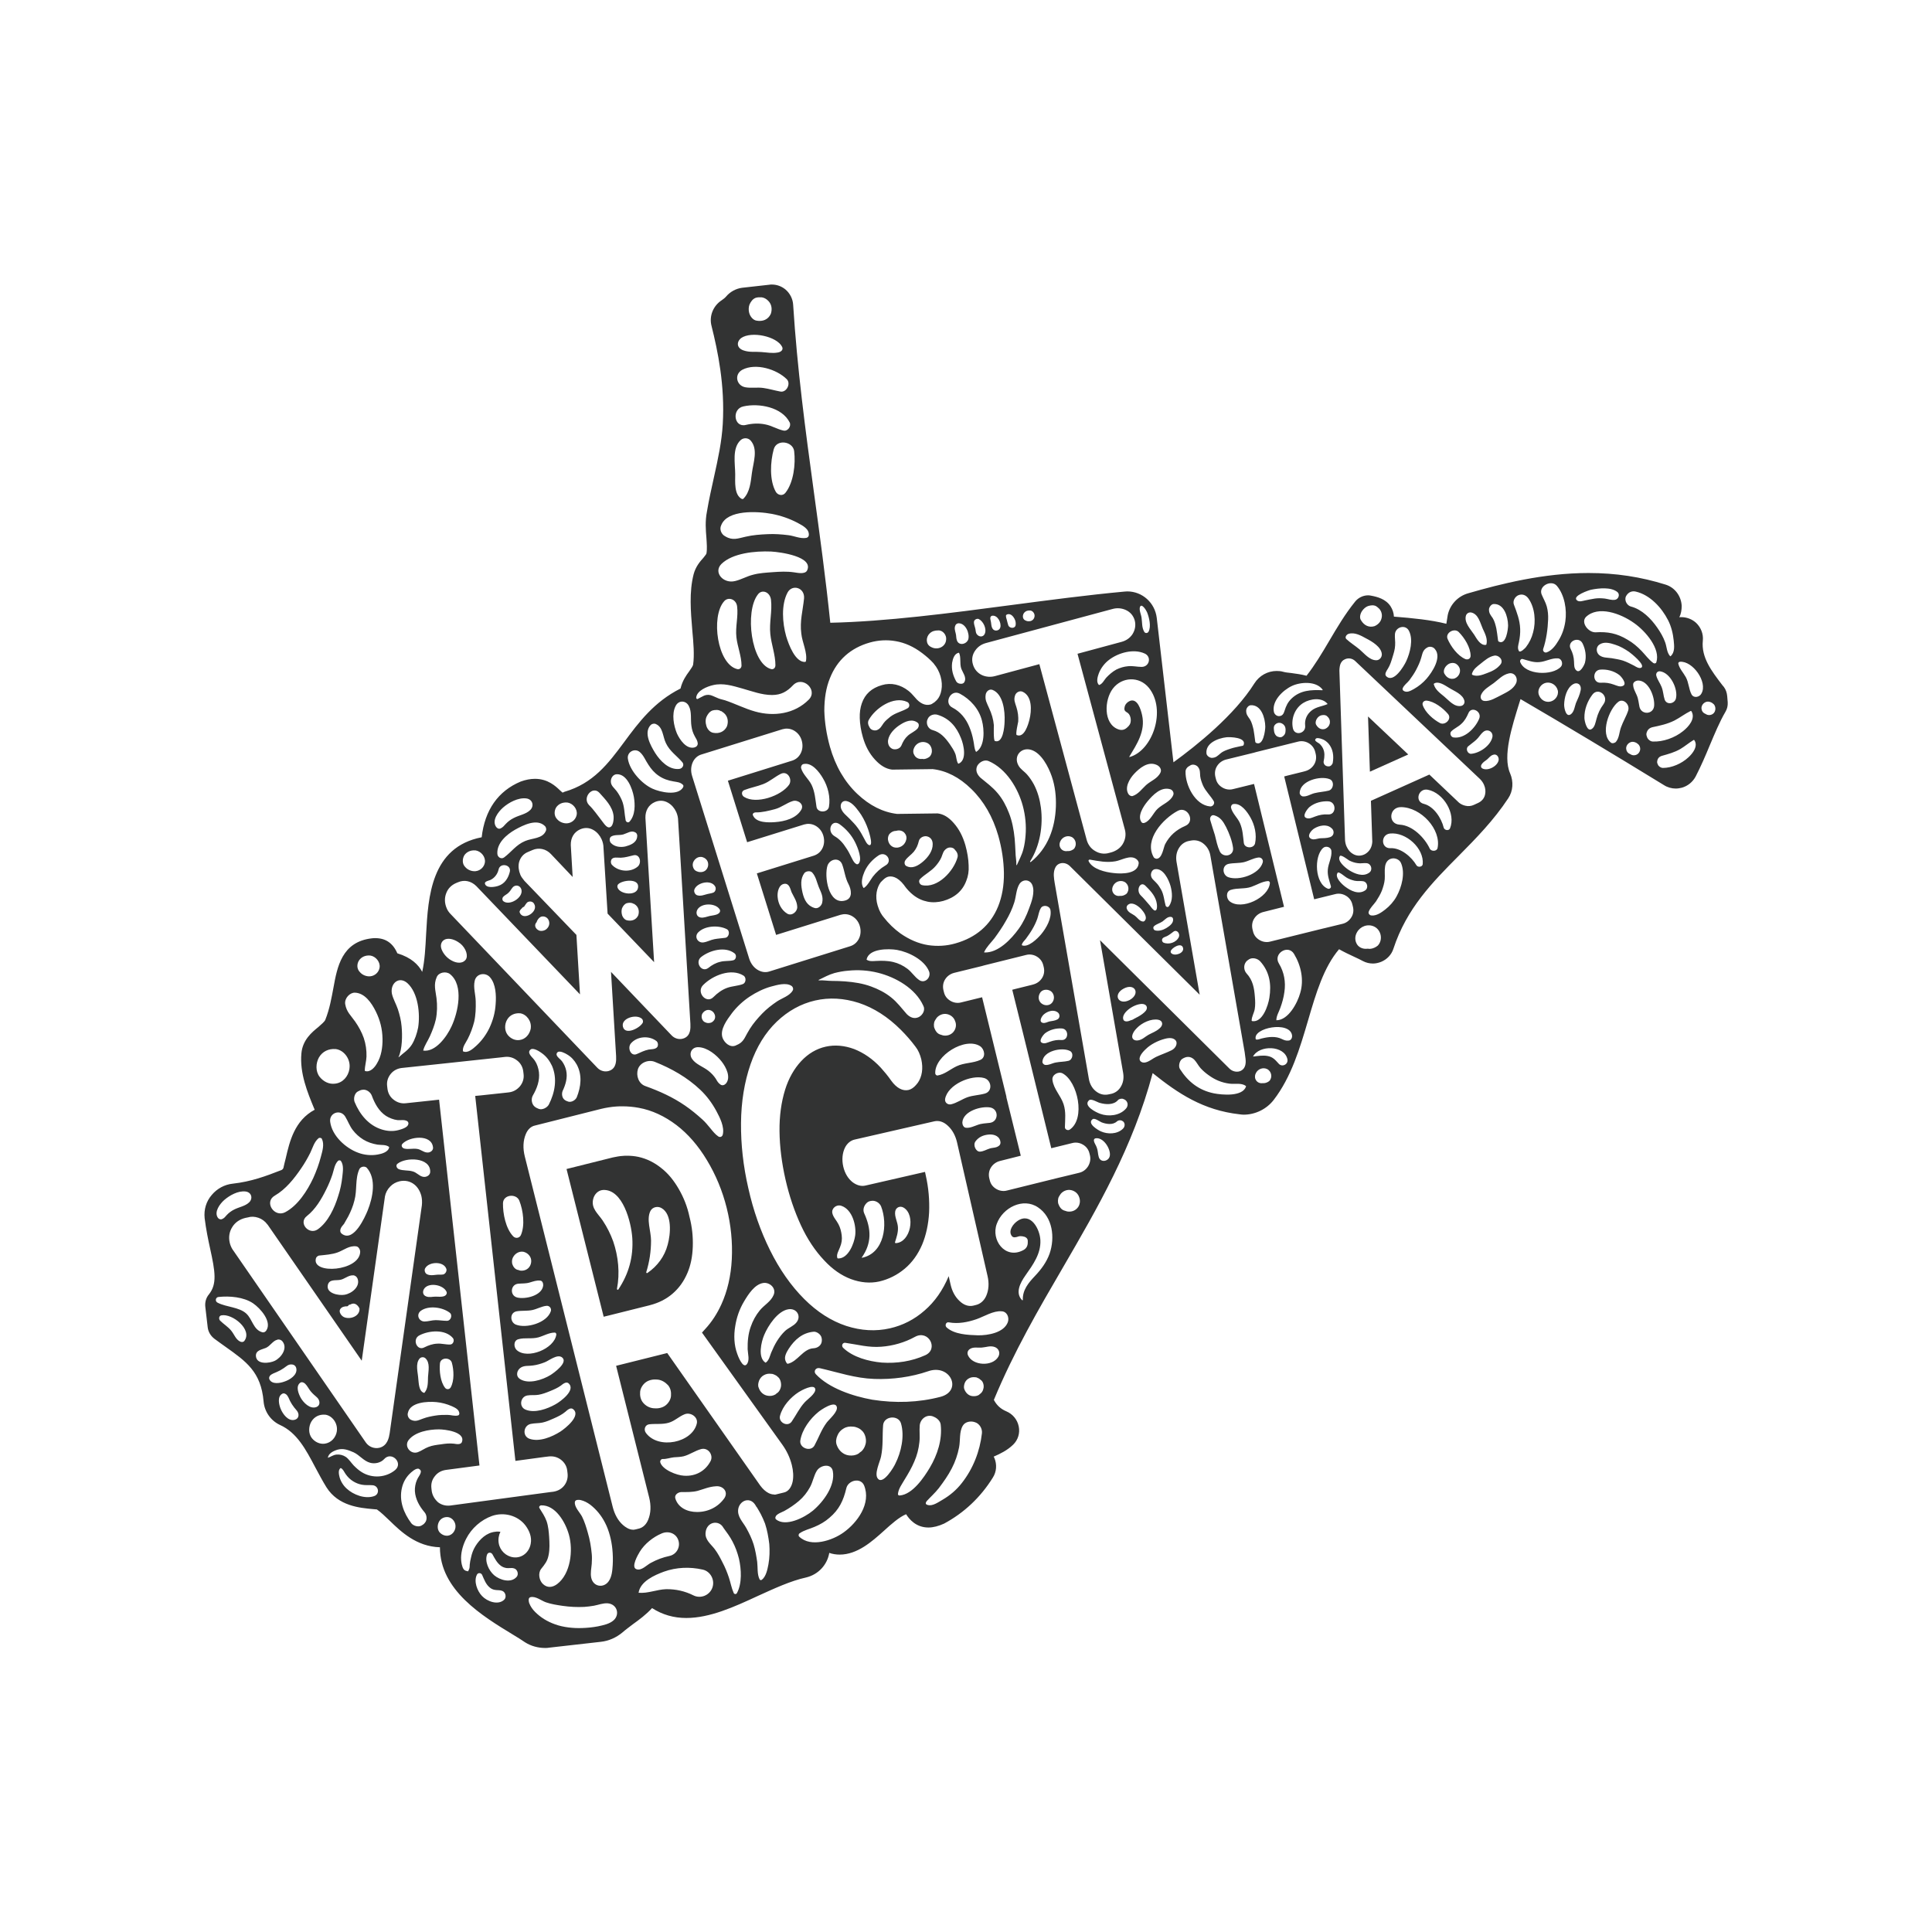 <svg xml:space="preserve" style="enable-background:new 0 0 1133.9 1133.9;" viewBox="0 0 1133.9 1133.9" y="0px" x="0px" xmlns:xlink="http://www.w3.org/1999/xlink" xmlns="http://www.w3.org/2000/svg" id="Layer_1" version="1.1">
<style type="text/css">
	.st0{fill:#323333;}
</style>
<g>
	<path d="M398.3,697.7c-2.9-5-6.2-9-10-12c-4.3-3.5-8.7-5.6-13.5-6.7c-2.3-0.5-4.6-0.7-6.9-0.7c-0.8,0-1.5,0-2.3,0.1
		c-2,0.1-3.9,0.5-5.9,0.9l-27.2,6.8l21.8,86.7l27.2-6.8c5-1.3,9.5-3.5,13.3-6.8c3.7-3.2,6.6-7.2,8.7-12.2c1.9-4.5,2.9-9.5,3.1-15.3
		c0.2-5.9-0.4-11.6-1.9-17.4C403.4,708.1,401.2,702.7,398.3,697.7z M362.9,756.8c-0.2,0.4-0.9,0.1-0.8-0.4c1.8-9.2,0.8-19-2.2-27.8
		c-1.6-4.4-3.6-8.4-6.2-12.3c-2.7-4-6.8-7-5.6-12.4c0.6-2.8,2.8-5.3,5.8-5.5c11.7-0.6,16.6,19.1,17.2,28.2
		C371.8,737.7,369,747.7,362.9,756.8z M391.9,730.4c-1.8,7-6.1,12.7-11.9,16.7c-0.4,0.3-0.8-0.1-0.7-0.5c1.9-6.1,2.8-12.3,2.8-18.5
		c0-5.6-2.9-12.5-0.3-17.5c1.3-2.3,4.3-2.8,6.4-1.6C394.6,712.6,393.6,724.2,391.9,730.4z" class="st0"></path>
	<path d="M1013.7,408.5c-0.2-2-0.8-3.8-2-5.4l-0.7-0.8c-6.5-8.5-12.6-16.4-11.6-26.3c0.4-3.9-1.1-7.7-3.9-10.4
		c-2.4-2.2-5.5-3.4-8.8-3.4c-0.4,0-0.8,0-1.1,0.1c1-2,1.4-4.4,1.4-6.7c-0.3-5.8-4-10.8-9.5-12.5c-14.4-4.5-29.1-6.8-45.2-6.8
		c-26.4,0-51.6,6.4-70.6,11.9c-6.1,1.7-10.7,6.7-12,12.7c-0.3,1.6-0.5,3.2-0.8,5c0,0.1,0,0.1,0,0.2c-9.3-2.3-19.5-3.3-30.8-4.2
		c-0.1-2.2-0.8-4.2-2-6.1c-2.8-4.2-7.6-5.5-11.4-6.2c-0.5-0.1-1.1-0.2-1.7-0.2c-3,0-5.8,1.4-7.6,3.6c-6,7.4-10.7,15.4-15.3,23.2
		c-4.3,7.3-8.5,14.3-13.3,20.4c-3-0.8-6-1.2-9-1.6c-1.6-0.2-3.2-0.3-4.6-0.7c-1.3-0.4-2.6-0.5-3.9-0.5c-5.3,0-10.2,2.7-13.1,7.3
		c-11.7,18.6-33.7,36.3-47.5,46.3l-9.8-84.8c-1.1-8.9-8.5-15.5-17.3-15.5c-0.5,0-1.1,0.1-1.6,0.1c-21.7,2-44.3,5-66.4,7.9
		c-36.2,4.8-73.6,9.7-106.3,10.4c-2.7-26.2-6.2-51.7-9.6-76.5c-5.1-37.3-9.8-72.5-12.2-110.2c-0.2-3.4-1.9-6.7-4.5-8.9
		c-2.3-1.9-5.1-2.9-8-2.9c-0.5,0-1,0-1.4,0.1l-16.1,1.8c-3.6,0.5-7,2.3-9.5,5.3c-0.5,0.6-1.4,1.3-2.4,2c-5.1,3.3-7.5,9.4-6,15.1
		c3.7,14.8,7.9,34.8,6.6,57.5c-0.6,10.4-2.7,20.1-5.2,31.4c-1.4,6.4-2.9,12.9-4.1,20.1c-1.1,5.6-0.7,10.7-0.3,15.4
		c0.2,3.3,0.5,6.6,0,9.2c-0.1,0.4-1.1,1.6-1.8,2.5c-1.9,2.1-4.5,5.1-5.7,9.6c-2.7,10.5-1.7,21.8-0.8,32.8c0.7,7.5,1.3,14.6,0.5,20.3
		c-0.2,0.9-1,2-2.3,3.9c-1.7,2.3-4,5.5-5.1,10.1c-15.5,7.8-24.5,19.8-33.2,31.6c-9.2,12.4-18,24.1-34.9,29c-0.5,0.2-1.1,0.5-1.1,0.5
		c-0.2-0.1-0.9-0.8-1.6-1.4c-2.4-2.3-7-6.7-14.6-6.7c-2.6,0-5.4,0.5-8.4,1.6c-13.2,5.5-21.1,16.7-22.9,32.7
		c-29.8,5.8-31.4,35.1-32.6,56.7c-0.4,7.8-0.8,15.7-2.3,22.3c-2.2-4.2-6.4-8.4-14.6-10.9c-2.6-6-6.9-8.9-12.9-8.9
		c-0.6,0-1.4,0-2,0.1c-17.8,2-20.4,17-22.6,29c-1.1,5.8-2.2,12.4-4.8,18.9c-0.5,1.1-2.3,2.6-4.1,4.2c-3.7,3-9.2,7.5-9.9,15.4
		c-1.1,11.6,3.6,23,7.4,32.2l0.4,0.9c-11.8,6.3-14.7,18.5-17,28.5c-0.5,2-1,3.9-1.4,5.8c-0.2,0.4-0.5,0.8-1.1,1.1
		c-9.2,3.6-17.8,6.8-28.6,8c-4.8,0.5-9.2,2.9-12.3,6.6c-3.3,3.8-4.7,8.6-4.2,13.6c0.8,6.5,2.1,12.8,3.2,17.8c3,13.6,4.2,20.9-0.7,27
		c-1.7,2-2.4,4.7-2.1,7.3l1.4,12c0.3,2.6,1.7,5,3.9,6.7c2.1,1.6,4.3,3.1,6.5,4.7c12.1,8.6,20.9,14.7,22.4,32.1
		c0.5,6,4.2,11.3,9.6,13.8c10,4.5,15.2,14.4,20.8,25c2.1,3.9,4.2,7.9,6.5,11.6c7,11.1,19.7,12.1,27.3,12.8c0,0,2,0.2,2.3,0.2
		c2.3,1.6,4.8,4,7.5,6.6c6.6,6.4,15.7,15.2,29.5,15.6c0,25.2,24.8,40.3,42.9,51.3c2.5,1.5,4.9,3,7.1,4.5c3.5,2.2,7.6,3.3,11.7,3.3
		c0.8,0,1.7,0,2.6-0.2l30-3.4c4.8-0.5,9.2-2.5,12.8-5.5c1.8-1.6,3.8-3,6.1-4.8c3.9-2.8,7.8-5.7,11.3-9.5c6.1,3.9,12.7,5.8,20.1,5.8
		c13.8,0,28.1-6.5,41.9-12.9c9.5-4.3,19.3-8.9,28.5-10.9c7-1.7,12.3-7.3,13.5-14.4c2,0.7,4.1,1,6.1,1c10.4,0,19-7.7,25.9-13.9
		c4.4-4,9-8.1,13.1-9.8c1.8,2.9,5.8,7.8,13.1,7.8c2.8,0,5.9-0.8,9.2-2.3c11.7-6.3,21.4-15.4,28.6-27c2.2-3.4,2.5-7.8,0.9-11.5
		c-0.2-0.3-0.2-0.5-0.4-0.8c3.9-1.7,8-3.7,11.4-7c2.9-2.8,4.1-6.8,3.3-10.7c-0.8-4-3.5-7.3-7.3-8.9c-3.3-1.4-5.6-3.5-7.3-6.7
		c11.7-28.2,26.4-53.5,40.7-78c20.1-34.6,40.9-70.3,52.5-113.8c15,12,29.6,21.8,51.1,24.2c0.8,0.1,1.6,0.2,2.3,0.2
		c6.8,0,13.4-3.2,17.6-8.6c10.4-13.5,15.4-30.4,20.2-46.7c4.7-16.1,9.2-31.2,18.2-41.8c3,1.7,6,3.1,9,4.5c1.7,0.8,3.5,1.6,5.1,2.5
		c1.7,0.9,3.8,1.4,5.8,1.4c1.6,0,3.3-0.4,4.8-1c3.4-1.4,6.1-4.2,7.2-7.7c7.8-23.7,22.7-38.8,38.5-54.7
		c10.1-10.2,20.4-20.7,28.9-33.6c2.8-4.2,3.2-9.7,1.1-14.6c-4.5-10.2,1.1-27.5,5.4-41.4l0.7-2.2c26.4,15.4,54,32,84.2,50.5
		c2,1.3,4.5,2,6.9,2c1.2,0,2.4-0.2,3.6-0.5c3.5-1,6.4-3.4,8.1-6.6c3.1-6,5.8-12.3,8.2-18.1c3-7.1,5.8-13.9,9.3-19.9
		c1-1.7,1.4-3.5,1.3-5.5L1013.7,408.5z M983.6,410c-0.8,3.1-5.4,3.9-6.6,0.6c-0.8-2.4-0.8-4.9-1.8-7.4c-0.9-2.3-2.5-4.3-3.1-6.6
		c-0.4-1.4,0.6-2.8,2.2-2.6C980.4,394.8,985,404.5,983.6,410z M952.5,387.7c-2.2-0.7-4.4-1-6.6-1.4c-2.6-0.4-5.3-0.1-7.4-1.9
		c-1.8-1.6-1.9-4.7,0.2-6.1c2.8-1.9,6.3-0.9,9.3,0.1c2.9,0.9,5.6,2.5,8.1,4.2c1,0.7,10,7.8,7.1,9.3c-1.3,0.6-3.1-0.6-4.1-1.2
		C956.9,389.6,954.9,388.5,952.5,387.7z M952.6,402.5c-1.7,0.9-3.7-0.1-5.4-0.7c-2.5-0.9-4.9-1.3-7.7-1.1c-4.9,0.3-5.1-7.3-0.3-7.7
		c3.8-0.3,7.9,0.7,11.1,3.1C951.5,397,955.1,401.3,952.6,402.5z M963.4,382c-2.4-2.5-5.1-4.8-8.1-6.5c-6.4-3.9-11.9-4.8-18.7-4.4
		c-4.3,0.3-9-5.7-5.8-9c7.1-6.8,20.2-2.2,28.3,3.6c6.7,4.7,15.6,15.1,13,23c-0.2,0.7-1.1,0.9-1.8,0.4
		C967.6,387.1,965.7,384.4,963.4,382z M954.7,349.3c1.2-1.8,3.2-2.6,5.3-2.1c8.4,1.9,15.3,9.5,19,16.8c1.9,3.7,2.9,7.9,3.3,11.9
		c0.3,3,0.8,7-1.8,9.2c-0.1,0.1-0.2,0.1-0.3,0c-2-2.2-1.9-5.3-2.9-8.1c-1.1-3.1-2.8-6-4.7-8.7c-3.6-5.2-8.9-10.6-15.3-12.3
		c-1.6-0.4-2.8-1.8-3.2-3.3C953.8,351.5,953.9,350.3,954.7,349.3z M933.9,346.1c4.5-0.9,11.6-1.7,15.4,1.4c1.6,1.4,0.6,4.1-1.3,4.5
		c-2.1,0.4-4-0.4-6.1-0.7c-1.9-0.2-3.9-0.3-5.9,0c-2,0.3-3.8,0.7-5.8,1.1c-1.4,0.3-3.3,1-4.6,0C922.3,349.8,932.7,346.3,933.9,346.1
		z M913.7,343.8c4.6,5.4,6,14.1,5,20.9c-0.6,4.1-1.9,7.9-4.1,11.4c-1.6,2.7-3.9,5.8-6.9,6.8c-1.2,0.4-2.4-0.8-2-2
		c1.8-5.3,2.7-11.7,2.9-17.3c0.1-2.6-0.1-5.1-0.8-7.7c-0.7-2.5-2-4.6-3-7C902.8,344,910.4,340,913.7,343.8z M876.6,354.5
		c6.1-0.3,8.4,7.3,8.5,12.5c0,2.2-1.1,11.7-5.4,9.6c-0.6-0.3-0.5-1.1-0.6-1.6c-0.3-2.1-0.5-4.2-0.9-6.2c-0.5-2.1-1-4.2-2.1-6
		c-1.3-1.9-2.3-2.9-2.2-5.3C874.1,356.1,875.3,354.6,876.6,354.5z M868.1,421.9c-2.3,5.5-8.6,11.9-15.1,10.9
		c-1.6-0.3-2.4-2.6-1.1-3.7c1.8-1.7,4.1-2.6,5.8-4.3c1.9-1.7,3.1-3.9,4.1-6.2C863.5,414.2,870,417.6,868.1,421.9z M870.5,429.6
		c2.4-2.1,6-0.3,5.4,3c-1.1,5.1-7.5,9.4-12.4,9.8c-2.2,0.2-3.5-3-1.8-4.4c1.5-1.3,3.2-2.4,4.7-3.8
		C867.9,432.9,868.9,430.9,870.5,429.6z M847.6,408.8c-2.4-2-5.3-4-6.1-7.2c-0.1-0.2,0.1-0.4,0.3-0.5c2.6-1.5,6.3,1.2,8.5,2.5
		c3.1,2,8.4,3.8,9.2,7.9c0.2,1.3-0.6,2.5-1.9,2.8C853.5,415.1,850.4,411.1,847.6,408.8z M845.2,424.4c-4-2.1-8.8-6.3-10.2-10.6
		c-0.5-1.5,0.8-2.7,2.2-2.6c4.6,0.4,9.7,4.4,12.6,7.8C852.3,421.8,848.3,425.9,845.2,424.4z M864.4,396.2c-0.4-0.1-0.6-0.5-0.5-0.8
		c0.8-2.7,3-4.2,5-5.8c2.4-1.9,4.9-4.2,8.1-4.8c2.6-0.5,5.6,2.6,3.7,5.1c-2.1,2.7-5,4.1-8.1,5.2C870,396.1,867.1,397.2,864.4,396.2z
		 M860.4,361.2c0.5-1.3,1.8-2,3.2-1.7c4.1,1,5.1,6,6.6,9.4c1.3,2.8,3,6,2.2,9.2c0,0.3-0.3,0.3-0.5,0.4c-3.2,0.3-5.3-3.8-6.7-6
		C863.2,369.4,859.1,365.4,860.4,361.2z M856.1,370.9c3.4,3.4,7,9.1,7,14c0,1.7-1.6,2.5-3.1,1.9c-4.5-1.9-8.5-7.4-10.4-11.8
		C848.1,371.4,853.5,368.4,856.1,370.9z M848.2,391.6c0.6-0.9,1.6-1.8,2.6-2.2c1.2-0.4,2.4-0.5,3.6,0.1c0.5,0.3,1,0.7,1.4,1.2l0,0
		c1.5,1.8,1.1,3.7,0.9,4.2c0,0,0,0,0,0c-0.4,1.5-1.5,2.7-3,3.3c-2.4,0.7-4.5-0.4-5.7-2.4C847,394.6,847.4,392.8,848.2,391.6z
		 M834.1,386.1c0.8-2.6,0.9-4.6,3.6-6.1c1.4-0.8,3.5-0.4,4.5,1c4.1,4.8-1.6,13.5-5,17.4c-2.1,2.4-4.6,4.4-7.4,6
		c-1.9,1-4.1,2.4-6.1,1c-0.4-0.3-0.6-0.8-0.5-1.3c0.7-2,2.8-3.3,4-4.9c1.4-1.9,2.8-3.9,3.9-6C832.3,390.9,833.4,388.6,834.1,386.1z
		 M814.6,392.4c1.3-2.1,2-4.5,2.7-6.8c0.7-2.2,1.4-4.5,1.5-6.8c0.2-2.3-0.3-4.5-0.1-6.7c0.4-4.2,6.2-5.8,8.2-1.9
		c2.7,5.2,0.7,12.9-1.6,17.9c-1.4,3-7.4,13-11.7,8.8C812.3,395.7,813.9,393.5,814.6,392.4z M799.4,358.6c0.8-1.2,2.1-2.4,3.5-2.9
		c1.7-0.5,3.3-0.7,4.8,0.1c0.6,0.4,1.3,1,1.9,1.6l0,0c2,2.4,1.4,5,1.2,5.6c0,0,0,0,0,0c-0.5,2-2,3.6-4.1,4.5c-3.3,1-6.1-0.5-7.8-3.3
		C797.7,362.7,798.3,360.2,799.4,358.6z M791.5,372c3.6-1.1,7.4,1.1,10.3,2.7c3.5,1.8,8.9,5,9.2,9.2c0.1,1.9-1.4,3.7-3.4,3.6
		c-3.9-0.1-6.9-4-9.6-6.3c-2.5-2.1-5.4-3.9-7.8-6.1C789.1,374.1,790.2,372.4,791.5,372z M781.1,520.1c0.3,1-0.9,1.8-1.7,1.5
		c-7.8-2.9-8.3-19-2.9-23.9c1.6-1.5,4.7-0.6,4.9,1.7c0.4,3.8-1.8,7.2-2.1,11C779,513.9,780.2,516.8,781.1,520.1z M780.7,491.3
		c-2,0.7-4,0.6-6.1,0.7c-1.6,0.2-3.5,1.1-5.1,0.3c-3-1.5,0.3-5.2,1.9-6.1c2.8-1.7,7.1-2.7,9.9-0.3
		C783.3,487.3,783.2,490.4,780.7,491.3z M779.5,478c-2.8-0.2-5.2,0.3-7.6,1.2c-1.7,0.6-3.6,1.7-5.4,0.8c-2.5-1.1,1-5.5,2.1-6.4
		c3.1-2.5,7.2-3.5,11-3.3C784.5,470.6,784.4,478.3,779.5,478z M764.5,467.4c-0.9-0.2-1.8-1.2-1.7-2.1c0.2-7.1,12.2-10.2,17.6-8
		c2.8,1.1,2.4,5.8-0.5,6.7c-2.7,0.7-5.6,0.8-8.4,1.5C769.1,466.1,767,467.7,764.5,467.4z M782.2,447.7c-0.2,1-1.3,2.2-2.5,2.1
		c-0.6,0-0.9-0.1-1.4-0.3c-1.1-0.5-1.7-1.8-1.4-2.9c0.5-2.4,0.7-5-0.4-7.3c-0.5-1.1-1.3-2.1-2.2-2.9c-0.8-0.6-1.7-0.9-2.3-1.7
		c-0.2-0.3-0.1-0.7,0.1-1l0.1-0.1c0.6-0.8,2.7-0.2,3.5,0.1c1.6,0.5,2.9,1.5,4,2.7C782.4,439.6,782.9,443.7,782.2,447.7z
		 M779.6,421.1c1.3,1.6,0.9,3.3,0.8,3.7c0,0,0,0,0,0c-0.3,1.3-1.3,2.4-2.7,3c-2.2,0.7-4-0.4-5.1-2.2c-0.8-1.1-0.4-2.8,0.3-3.8
		c0.5-0.8,1.4-1.6,2.3-1.9c1.1-0.3,2.2-0.4,3.2,0.1C778.8,420.3,779.2,420.6,779.6,421.1L779.6,421.1z M779.2,413.2L779.2,413.2
		c-3.1,1.4-6.7,1.6-9.4,3.8c-2.7,2.1-4.2,5.3-3.8,8.8c0.6,4.7-6.2,6.4-7.2,1.6c-1.2-5.6,1.2-11.9,6.2-14.9
		C768.9,410.1,775.9,409,779.2,413.2z M758.2,402.6c5.1-2.4,14.2-3,18,2.1c0.1,0.1,0.1,0.4-0.1,0.4c-6.7-0.3-12.9,0-18,4.8
		c-2.3,2.2-3.3,4.4-4.2,7.3c-0.5,1.7-1.3,3.1-3.3,3.1c-1.3,0-2.5-1-2.9-2.3C746.2,411.5,752.9,405.1,758.2,402.6z M748.2,425.5
		c1.1-1.4,3.1-1.8,4.8-0.5c1.4,1.1,1.6,2.5,1.5,3.8c0,1.5-0.5,2.7-2,3.6c-0.9,0.6-2.5,0.2-3.4-0.5c-1-1-1.3-2.1-1.4-3.3
		C747.6,427.5,747.4,426.4,748.2,425.5z M734.1,413.9c6.1-0.3,8.4,7.3,8.5,12.5c0,2.2-1.1,11.7-5.4,9.6c-0.6-0.3-0.5-1.1-0.6-1.6
		c-0.3-2.1-0.5-4.2-0.9-6.2c-0.5-2.1-1-4.2-2.1-6c-1.3-1.9-2.3-2.9-2.2-5.3C731.5,415.5,732.7,414,734.1,413.9z M719.8,432.7
		c2.2-0.2,11.8,0,10.1,4.5c-0.2,0.6-1.1,0.6-1.6,0.7c-2.1,0.5-4.1,0.8-6.1,1.5c-2.1,0.7-4.1,1.3-5.8,2.7c-1.8,1.5-2.7,2.6-5.1,2.7
		c-1.3,0-2.9-1.1-3.2-2.4C707.3,436.2,714.7,433.3,719.8,432.7z M698.3,449.4c0.2-0.1,0.4-0.2,0.5-0.3c1.3-0.7,3.2-0.2,4.2,0.9
		c1.5,1.8,1.2,3.3,1.4,5.5c0.2,1.8,0.9,3.7,1.6,5.4c1.6,3.6,4.5,6.1,6.4,9.4c0.7,1.5-0.7,3.1-2.1,3c-8.9-0.7-14.7-12.6-14.5-20.5
		C695.8,451.3,697,450,698.3,449.4z M741.1,506.2c-2,7-14,10.9-20.3,8.6c-3.5-1.4-3.8-6.9,0.3-7.8c3-0.6,6-0.3,9-1
		c2.8-0.7,5.4-2.3,8.3-2.7C740.1,503,741.6,504.4,741.1,506.2z M744.3,517.1c0.6,0,1.1,0.7,1,1.2c-0.7,8.6-16.7,16.2-23.6,10.7
		c-2-1.6-2.4-5.7,0.6-6.7c4-1.3,8.1-0.4,12.1-1.8C737.8,519.3,740.8,517.3,744.3,517.1z M736.6,495c-0.8,3.2-6.2,3-6.6-0.3
		c-0.5-4.1-0.6-7.8-2.3-11.7c-1.4-3.1-4.4-5.6-5.2-8.9c-0.2-0.9,0.4-2.1,1.4-2.2c4.4-0.7,8.1,4.5,10,7.9
		C736.4,484.2,737.7,489.9,736.6,495z M723.7,497.7c0.5,4.8-5.9,5.9-7.8,2c-1.4-3-2.1-6.4-2.9-9.7c-0.9-2.9-1.9-5.8-2.7-8.7
		c-0.4-1.3,0.5-3.3,2.3-2.8c3.6,1,5.3,3.6,7,6.9C721.4,489,723.2,493.6,723.7,497.7z M691.2,475.9c5.7-3.1,10.6,6.2,4.5,8.8
		c-5.4,2.3-9.3,5.8-11.9,10.8c-1,2.1-1.7,8.3-4.9,8.5c0,0-0.1,0-0.2,0c-0.7-0.1-1.5-0.5-1.7-1.1
		C671.4,492.7,682.6,480.5,691.2,475.9z M691.9,549.9c-1.5,3.3-5.9,4.7-9.1,3.3c-0.5-0.3-0.8-0.9-0.8-1.4c0-0.1,0-0.1,0-0.1
		c0-1.5,1.9-1.8,2.9-2.3c1.4-0.7,2.6-1.7,3.8-2.6C690.7,545.3,692.7,547.9,691.9,549.9z M694.3,556.2c1,3.2-4.8,5.2-6.8,3.3
		c-0.4-0.3-0.5-0.9-0.4-1.3C687.8,556.2,693.3,552.9,694.3,556.2z M653.4,519.7c1.2-2.2,4-3.3,6.4-2.2c2.7,1.3,3.3,5,1.3,7.1
		c-0.8,0.6-1.8,1.1-2.9,1.2c-0.3,0-0.5,0-0.8,0c0,0,0,0-0.1,0c-1.8,0.3-3.5-0.6-4.2-2.2C652.5,522.4,652.7,520.9,653.4,519.7z
		 M638.9,505.4c-0.2-0.5,0.2-0.9,0.7-0.9c5.2,0.9,9.8,1.9,15,1c3.7-0.6,8.6-3.9,12.2-1.4c0.8,0.6,1.6,1.5,1.5,2.6
		c-0.5,6.2-9.7,6.3-14.7,5.7C648.8,511.9,641.2,510.2,638.9,505.4z M662.9,530.5c2.5-0.9,5.6,1.6,7.1,3.3c1.3,1.5,3.5,4.4,2,6.4
		c-0.4,0.5-0.8,0.8-1.5,0.6c-1.7-0.2-3.2-2.5-4.5-3.4c-1.8-1.3-3.9-1.8-4.7-4.1C660.9,532,661.8,530.9,662.9,530.5z M669.5,525.5
		c-3-3-0.3-8.6,2.7-5.7c2.5,2.5,5.5,5.4,6.5,9.4c0.4,1.4,0.8,5.2-0.8,5.2c-1,0-2.4-2.1-3-2.9C673,529.4,671.4,527.3,669.5,525.5z
		 M678.1,510.1c4.7-0.5,7.8,6.1,8.9,9.9c1,3.7,1.5,8.6-1,11.9c-0.6,0.8-1.6,0.4-1.9-0.4c-0.9-3.2-1-6.5-2.7-9.5
		c-0.8-1.4-1.7-2.8-2.8-3.9c-1.2-1.4-2.9-2.3-3.1-4.4C675.4,512,676.4,510.2,678.1,510.1z M677.3,543.6c1.4-1.3,3.4-1.7,5-2.8
		c1.5-1.1,2.8-2.8,4.8-2.7c0.8,0,1.4,0.6,1.4,1.5c0.2,2.3-2.2,4-4,5.1c-1.8,1.1-4.5,2-6.7,1.3C677,545.6,676.5,544.4,677.3,543.6z
		 M686.8,463.2c1.6,0.5,2.4,2.3,1.7,3.6c-1.6,3.7-6.1,5.1-9,7.8c-2.5,2.2-4.3,7.1-7.7,8.3c-0.6,0.3-1.4,0.2-1.8-0.3
		c-2.7-3.6,1-9.3,3.5-12.3C676.7,466.5,681.4,461.6,686.8,463.2z M681.1,453.4c-1.8,3.7-5.6,4.8-8.5,7.4c-2.5,2.3-4.5,5.3-7.9,6.4
		c-1,0.2-1.8-0.4-2.3-1c-2.6-3.8,0.5-9.1,3.2-12c3.1-3.3,8.1-7.6,13.2-5.3C680.5,449.6,682,451.5,681.1,453.4z M663,444.3
		c-0.2,0.1-0.2-0.1-0.2-0.2c4.3-7.2,9.6-14.9,7.5-24.4c-0.8-3.6-2.7-9.4-6.6-8.5c-1.5,0.4-3.2,1.8-3.6,3.5c-0.6,2.5,0.3,2.7,1.9,3.8
		c1.8,1.4,2.3,5.5,0.7,7.2c-0.1,0.2-0.3,0.5-0.5,0.6c-1.8,2-3.6,2.6-6,1.7c-8.7-3.3-8.1-17.2-3.1-23.8c5.3-7,15.5-7.5,21.2-0.5
		C684.7,416.7,676.5,440.5,663,444.3z M649.2,397.8c-1.2,1.4-2.2,3.6-4,4.2c-0.1,0-0.1,0-0.2,0c-1.8-1.6-0.8-4.9-0.1-6.8
		c1.2-3.1,3.4-6,6.1-8c5.4-4.1,14.2-6.6,20.7-3.7c4.3,1.8,3,7.9-1.7,7.9c-2.6,0-5.3-0.7-7.9-0.4c-2.4,0.2-4.7,0.9-6.8,1.9
		C652.9,394.2,651,395.9,649.2,397.8z M669,356.4c0.9-2.8,3.7,1.7,4.2,2.9c1.3,3.2,2.5,8.4,0.9,11.4c-0.5,1-2,1.2-2.6,0
		c-1.4-2.5-1.1-5.2-1.5-8C669.8,360.8,668.5,358.2,669,356.4z M601.3,359.4c0.9-0.9,1.9-1.1,3-1.1c1.7-0.1,3,1.7,2.9,3.2
		c-0.1,1.8-1.4,3-3,3.1c0,0,0,0,0,0c0,0,0,0,0,0l0,0c-0.5,0-1.1,0.2-2.5-0.5C599.9,363.2,600,360.7,601.3,359.4z M603.8,367.1
		C603.8,367.1,603.8,367.1,603.8,367.1L603.8,367.1C603.8,367.1,603.8,367.1,603.8,367.1z M591.1,360.6c1.3-0.5,2.6,0.2,3.5,1.3
		c1.1,1.4,1.7,3,1.5,4.8c-0.2,2.4-3.5,2.2-4.3,0.4c-0.4-1.1-0.6-2.2-0.9-3.3c-0.3-0.9-0.5-1.6-0.5-2.5
		C590.5,360.9,590.8,360.7,591.1,360.6z M582.2,361.4c3.3-0.6,5.6,4.1,4.9,6.8c-0.5,2.1-3.5,2.6-4.6,0.7c-0.7-1.1-0.7-2.5-0.9-3.8
		c-0.1-0.8-0.4-1.5-0.4-2.3C581.2,362.2,581.6,361.5,582.2,361.4z M574.4,363.3c2.7,1.3,4.8,5.7,3.6,8.6c-0.9,2.2-3.5,2.1-4.8,0.2
		c-0.7-1.1-0.5-2.4-0.9-3.6c-0.3-1.2-0.7-2.1-0.7-3.4C571.7,363.6,573.4,362.9,574.4,363.3z M572.5,381.6c1.5-2.1,3.6-3.5,6.2-4.2
		l74.3-20c2.6-0.7,5.1-0.5,7.5,0.5c2.8,1.2,4.7,3.4,5.5,6.3c0.7,2.8,0.2,5.6-1.4,8.1c-1.5,2.2-3.7,3.7-6.3,4.4l-25.9,7l27.8,103.2
		c0.8,3,0.3,6-1.4,8.7c-1.5,2.3-3.8,3.8-6.4,4.6l-1.5,0.4c-2.8,0.8-5.6,0.4-8.1-1.1c-2.5-1.4-4.2-3.7-5-6.5l-27.8-103.2l-26,7
		c-2.6,0.7-5.2,0.5-7.5-0.5c-2.7-1.2-4.7-3.5-5.5-6.4C570.1,386.9,570.7,384,572.5,381.6z M630.2,498.3c-0.8,0.6-1.8,1.1-2.9,1.2
		c-0.3,0-0.5,0-0.8,0c0,0,0,0-0.1,0c-1.8,0.3-3.5-0.6-4.2-2.2c-0.6-1.3-0.4-2.7,0.3-3.9c1.2-2.2,4-3.3,6.4-2.2
		C631.6,492.5,632.2,496.2,630.2,498.3z M624.2,648c-1.7-5.1-5.8-8.8-6.5-14.1c-0.5-3.1,3.5-5.3,6-3.9c8.8,4.8,13.6,26.6,4.1,33
		c-1.1,0.7-2.9-0.1-2.8-1.5C625.1,656.9,625.7,652.6,624.2,648z M627.1,622.6c-2.4,0.6-5,0.5-7.5,1c-2.2,0.4-4.1,1.7-6.3,1.4
		c-0.8-0.2-1.6-1.1-1.5-1.9c0.4-6.3,11.3-8.6,15.9-6.4C630.3,617.7,629.7,621.9,627.1,622.6z M623,610.4c-2.4-0.2-4.6,0.2-6.8,1
		c-1.5,0.5-3.2,1.4-4.7,0.6c-2.2-1,0.9-4.8,1.9-5.6c2.8-2.1,6.4-3,9.8-2.8C627.5,603.9,627.3,610.7,623,610.4z M620.6,598.3
		c-1.5,0.8-3.1,0.9-4.7,1.2c-1.2,0.3-2.6,1.2-4,0.8c-2.5-0.8-0.3-4.1,0.8-5c2-1.7,5.3-2.9,7.7-1.4
		C622.1,594.8,622.4,597.3,620.6,598.3z M617.3,588.7c-1.8,1.9-5,1.6-6.7-0.4c-1.5-1.9-1.2-4.3,0.2-6.1c1.6-1.8,4.7-1.7,6.4-0.1
		C618.9,583.8,619.1,586.7,617.3,588.7z M583.3,425.6c-0.3-3.5-1.3-6.8-2.8-10c-1.3-3-2.5-4.7-2-7.9c0.3-2,2.2-3.5,4-2.8
		c6.2,2.4,7.4,12.3,7.1,18.6c-0.1,3.3-0.9,13-5.7,11.4C583,434.6,583.3,426.3,583.3,425.6z M580.3,446.7c10.3,4.5,17.2,15.9,20,26.3
		c1.5,5.6,2.1,11.6,1.6,17.4c-0.2,2.7-0.6,5.5-1.3,8.1c-0.9,3.4-2.4,6-3.8,9.2c0,0.1-0.3,0.1-0.3-0.1c0.1-2.5-0.5-5-0.5-7.5
		c-0.1-2.7-0.3-5.4-0.5-8c-0.5-5.1-1.5-10.4-3.4-15.1c-1.6-4.1-3.7-8.1-6.6-11.5c-3-3.6-6.5-6.1-10.1-9.1c-2-1.9-3.1-4.4-1.8-7
		C574.9,447.2,577.8,445.6,580.3,446.7z M596.5,414.9c-0.8-2.6-1.7-4.2-0.7-6.9c0.6-1.7,2.7-2.8,4.4-2c5.7,2.6,5.3,11.1,4,16.3
		c-0.7,2.8-3,11-7.5,9.1c-0.8-0.4,0.8-7.3,0.9-7.9C597.8,420.6,597.4,417.7,596.5,414.9z M595.3,529.6c1.1-3.5,1.1-7.8,3.1-10.9
		c2-2.9,6.2-2.6,7.5,0.8c1.6,4.1-0.4,9.7-1.9,13.6c-1.5,4.2-3.5,8.4-6.1,12c-4.3,6-12.1,14.3-20.2,13.9c-0.1,0-0.1-0.1-0.1-0.2
		c1.4-3.1,4-5.5,6.1-8.2c2.4-3.3,4.7-6.6,6.7-10.2C592.4,537,594.1,533.4,595.3,529.6z M602.1,551c1.3-1.8,2.6-3.6,3.7-5.5
		c1.2-2,2.2-4.1,3-6.3c0.7-2,0.9-4.2,2-6.1c1.2-2.3,5.1-1.7,5.7,0.9c0.9,4.9-2.4,10.7-5.5,14.4c-2.1,2.5-7.6,7.9-11.2,6.4
		c-0.1-0.1-0.1-0.1-0.1-0.1C599.9,553.1,601.2,552.2,602.1,551z M605,505.9c-0.3,0.2-0.6-0.2-0.4-0.4c5.8-9.1,7.7-21.1,6.3-31.6
		c-0.6-4.6-1.9-9.3-4.1-13.5c-1.1-2-2.4-4-3.9-5.7c-1.7-2-4-3.2-5.2-5.5c-3-5.4,1.6-10.9,7.5-9.1c6,1.8,10.2,10.1,12.1,15.6
		c2,5.8,2.6,11.8,2.4,17.8C619.2,486.1,615,497.8,605,505.9z M560.7,367.1c0.2-0.7,1.1-1.3,1.9-1.3c4.2,0,6.6,6,5.7,9.4
		c-1,3-5.6,4-6.7,0.6c-0.5-1.3-0.3-2.8-0.7-4.1C560.5,370.1,560,368.6,560.7,367.1z M558.8,389c0.4-2.3,1.3-5.5,4-5.9l0.1,0.1
		c1.2,2.6,0.3,6.1,1.2,9c0.9,2.6,3.4,5.3,1.9,8.1c-0.3,0.6-1,1-1.7,1c-0.2,0-0.3,0-0.5,0c-1,0-2.1-0.5-2.6-1.4
		C559.3,396.4,558.3,393,558.8,389z M563.3,407.1c6.2,3.3,11.3,9,13,15.8c1.4,5.1,1.9,15.2-3.4,18.4c0,0-0.1,0-0.1-0.1
		c-1.1-1.9-1-4.3-1.5-6.4c-0.5-2.8-1.3-5.6-2.4-8.2c-2-4.9-5.3-8.9-9.9-11.3C553.7,412.7,558,404.3,563.3,407.1z M521.2,434.5
		c0.6-3.9,4-7.2,7.2-9.2c3.1-2,7-3.6,10.2-1.1c1,0.8,0.7,2.4,0,3.3c-1.6,1.8-4,2.7-5.7,4.2c-1.9,1.7-2.9,3.5-3.9,5.9
		c-0.9,2-3.6,2.6-5.3,1.9C521.7,438.5,521,436.6,521.2,434.5z M518.6,424.4c-1.3,1.8-1.8,3.2-3.9,4.1c-1.4,0.5-3.3,0-4.1-1.2
		c-0.1-0.2-0.2-0.3-0.3-0.5c-0.8-1.3-1.2-2.9-0.4-4.3c3.8-6.9,14.6-14.3,22.6-10.5c1.3,0.6,1.7,2.7,0.3,3.6c-3.3,2-7,2.6-10.2,5
		C521.3,421.7,519.7,422.9,518.6,424.4z M536.7,438.5c1.4-2.6,4.6-3.8,7.4-2.5c3,1.4,3.8,5.7,1.5,8.1c-0.9,0.7-2.1,1.3-3.3,1.4
		c-0.3,0-0.6,0-0.9-0.1c0,0,0,0-0.1,0c-2.1,0.3-4-0.7-4.8-2.5C535.7,441.6,535.9,439.9,536.7,438.5z M544,423.8
		c0-0.8,0.3-1.6,0.7-2.3c1-1.8,3.5-2.6,5.5-2c7,2.1,11.2,7.1,13.8,13.7c1.6,3.8,3.7,12.9-1.4,15c-0.1,0-0.3,0-0.3-0.1
		c-1.1-1.8-0.9-4-1.7-5.9c-0.8-2-2-3.7-3.2-5.5c-2.7-3.8-5.4-6.9-10-8.2C545.3,428,543.9,425.9,544,423.8z M545.6,371.8
		c1.4-1.4,3.1-1.8,5-1.8c2.8-0.2,5,2.8,4.7,5.3c-0.1,2.9-2.4,4.9-5,5.2c0,0,0,0,0-0.1c0,0,0,0.1,0,0.1l0,0c-0.9,0-1.9,0.3-4.1-0.9
		C543.2,378,543.4,373.9,545.6,371.8z M487.1,398c4.2-10.6,12.1-17.7,23.4-20.9c5-1.4,10.1-1.7,15.2-0.8c5.3,0.9,10.5,3.2,15.5,7
		c2.4,1.8,4.7,3.8,6.7,6l0.2,0.3c1.8,2.1,3.1,4.6,3.9,7.3c0.8,2.8,1,5.6,0.5,8.2c-0.4,2.3-1.3,4.3-2.6,5.7l-0.1,0.1l-1.4,1.3
		l-0.2,0.1c-1,0.7-1.6,1.1-2.2,1.2c-3,0.8-6.2-0.7-9.1-4.3c-1.3-1.5-2.5-2.8-3.8-3.8c-2.3-1.8-4.8-3-7.4-3.6
		c-2.7-0.6-5.5-0.5-8.1,0.3c-6,1.7-9.9,5.2-11.8,10.7c-0.9,2.6-1.3,5.4-1.2,8.7c0.1,3.5,0.7,7.3,1.8,11.1c1.5,5.3,3.8,9.6,7.1,13.2
		c3.2,3.5,6.5,5.5,10.1,5.9l23.6-0.3l0.2,0c8,0.9,15.7,4.8,22.7,11.7c7.3,7.1,12.6,16.3,15.8,27.4c2.1,7.4,3.2,14.8,3.3,21.9
		c0.1,7.3-1.1,13.9-3.4,19.6c-4.5,11-13,18.3-25.1,21.7c-5.2,1.5-10.6,1.8-16,1c-5.6-0.9-11-3.2-16.3-6.9c-3.6-2.6-6.9-5.8-9.8-9.5
		c-1.1-1.3-2.5-3.4-3.5-6.8c-0.8-2.6-1-5.4-0.6-7.8c0.4-2.3,1.2-4.3,2.4-5.9l0.2-0.2l1-1c1-1,2-1.7,3-2c1.8-0.5,5.4-0.5,9.6,5
		l0.1,0.2c1.5,2.1,3.3,4,5.2,5.5c2.7,2.1,5.4,3.3,8.4,3.9c3,0.6,6.1,0.4,9.1-0.4c6.8-1.9,11.4-5.9,13.6-11.8
		c1.1-2.7,1.6-5.6,1.4-9.1c-0.1-3.8-0.8-7.8-1.9-11.8c-1.5-5.2-3.7-9.5-6.9-13.1c-3-3.4-6-5.2-9.4-5.6l-23.6,0.3l-0.2,0
		c-8.3-1-16.1-4.9-23.3-11.7c-7.5-7.1-12.9-16.4-16.1-27.7c-2-7.2-3.1-14.3-3.3-21.1C483.8,410,484.8,403.6,487.1,398z M542.7,769.1
		c-6,5.3-12.9,8.8-20.4,10.5c-8.3,1.9-16.9,1.4-25.6-1.4c-8.8-2.9-17.1-8.2-24.7-15.8c-7.8-7.8-14.5-17.4-20.1-28.7
		c-5.5-11.1-9.8-23.3-12.7-36.3c-3-13-4.4-25.8-4.3-38.2c0.1-12.6,2-24.2,5.6-34.6c3.5-10.1,8.7-18.6,15.4-25
		c6.6-6.3,14.2-10.5,22.5-12.4c8.3-1.9,16.9-1.4,25.6,1.4c8.8,2.9,17.1,8.2,24.7,15.8c3.1,3.1,6,6.4,8.6,9.9c1.6,2,2.7,4.6,3.4,7.4
		c1.2,5.3,0.5,10.2-2.1,13.9l-0.2,0.2l-0.8,1c-1.4,1.6-2.8,2.5-4.3,2.9c-3.5,0.8-7.1-1.1-10.2-5.4c-2.1-3-4.2-5.5-6.1-7.6
		c-4.8-5.2-10.1-8.8-15.7-11c-5.7-2.1-11.3-2.6-16.7-1.4c-5.4,1.2-10.3,4.1-14.4,8.5c-4.1,4.4-7.3,10-9.4,16.7
		c-2.3,7.4-3.4,15.6-3.3,24.4c0.1,9.1,1.3,18.6,3.5,28.3c2.2,9.7,5.3,18.8,9.1,27c3.7,8,8.3,14.9,13.6,20.5
		c4.8,5.2,10.1,8.9,15.7,11c5.7,2.1,11.3,2.6,16.7,1.4c5.5-1.3,10.5-3.8,14.9-7.5c4.3-3.6,7.7-8.3,10.2-14.1
		c2.3-5.5,3.7-11.9,4.1-18.9c0.3-7.1-0.3-14.5-2-21.9l-0.4-1.9l-34.9,8c-2.5,0.6-5-0.1-7.4-1.8c-2.8-2.1-4.8-5.4-5.7-9.4
		c-0.9-4-0.5-7.9,1-11c1.3-2.6,3.4-4.3,5.8-4.8l46.7-10.7c2.7-0.6,5.5,0.3,8,2.7c2.6,2.4,4.4,5.8,5.3,9.7l17.9,78.4
		c1,4.3,0.7,8.3-0.8,11.7c-1.3,2.9-3.5,4.7-6,5.3l-1.6,0.4c-2.7,0.6-5.5-0.3-8-2.7c-2.6-2.4-4.4-5.7-5.3-9.7l-1.1-4.9
		C553.3,757.3,548.6,764,542.7,769.1z M543,795.4c-8,3.6-16.7,4.9-25.5,4.3c-7.7-0.7-16.9-3.1-22.7-8.7c-1.1-1.1-0.4-3.1,1.3-2.9
		c7.2,1,13.7,2.9,21.1,2.3c6.9-0.5,13.8-2.5,19.8-5.8C545,780.2,551.1,791.8,543,795.4z M472.3,823c-3.2,3.5-5,7.5-7.7,11.4
		c-2.4,3.3-7.9,0.4-6.8-3.5c1.5-5.7,6.3-10.9,11-13.9c1.2-0.8,9.1-5.2,9.7-1.7C478.8,818,473.8,821.3,472.3,823z M480.3,828.7
		c1.3-1.1,9.6-6.9,10.8-3.1c0.9,2.9-4.3,7.2-5.9,9.3c-3.2,4.3-4.7,8.9-7.2,13.5c-2.2,3.9-8.9,1.5-8.3-2.9
		C470.7,839,475.5,832.6,480.3,828.7z M438.8,791.9c0.1,2.7,1.4,6.6-0.6,8.9c-2.3,2.6-5.3-5.5-5.5-6.2c-1.9-5.1-2.1-10.9-1.2-16.2
		c0.8-5.2,2.5-10.1,5.2-14.6c2.5-4.2,6.2-10,11.2-10.8c3.7-0.6,7.8,2.9,6.2,6.9c-1.6,4-5.5,5.9-8.2,9.2c-2.3,2.8-4.1,6.1-5.3,9.6
		C439.1,782.9,438.7,787.4,438.8,791.9z M370.1,612.6c3.6-4.5,11-5,15.3-1.5c0.6,0.6,0.9,1.6,0.7,2.5c0,0.1,0,0.1,0,0.1
		c-0.5,2.3-3.7,2-5.4,2.3c-2.5,0.5-4.6,1.6-6.9,2.6C370.3,620.2,368.2,615.3,370.1,612.6z M365.6,602.6c-1.3-5.1,8.1-7.7,11.2-4.6
		c0.5,0.5,0.7,1.4,0.5,2.1C375.8,603.3,366.9,607.9,365.6,602.6z M374.4,627.5c1.3-3.9,6.2-5.8,9.9-4.3c9.8,3.9,19,9.1,26.7,16.4
		c3.8,3.6,6.9,7.8,9.4,12.4c2.1,3.9,4.9,9.4,3.8,13.9c-0.3,1.2-1.5,1.8-2.6,1.1c-1.8-1.2-3.3-3.1-4.6-4.7c-1.5-1.8-3-3.7-4.8-5.3
		c-3.2-2.9-6.6-5.7-10.1-8.1c-7.3-5-14.8-8.4-23.4-11.5C374.8,636,373.2,631.3,374.4,627.5z M422.8,636.5c-1.3-0.9-1.9-2-2.7-3.4
		c-1.2-1.8-2.6-3.3-4.4-4.7c-3.1-2.4-7.3-3.7-9.5-6.9c-2.1-3-0.4-7.1,3.8-6.9c5.2,0.2,10.6,4.6,13.6,8.5c2.5,3.2,5.6,9.2,2.4,12.9
		C425.1,636.9,423.9,637.3,422.8,636.5z M459.2,428c2.1-0.6,4.2-0.5,6.3,0.5c2.4,1.2,4.2,3.3,5,6c0.8,2.7,0.6,5.4-0.6,7.7
		c-1.1,2.1-2.8,3.5-4.9,4.2l-37.8,11.8l11.3,36.1l33.4-10.4c2.1-0.6,4.2-0.5,6.3,0.5c2.4,1.2,4.2,3.3,5,6c0.8,2.7,0.6,5.5-0.7,7.8
		c-1.1,2-2.8,3.3-4.9,4l-33.4,10.4l11.3,36.1l37.8-11.8c2.1-0.6,4.2-0.5,6.3,0.5c2.4,1.2,4.2,3.3,5,6c0.8,2.7,0.6,5.4-0.6,7.7
		c-1.1,2.1-2.8,3.5-4.9,4.2l-47.7,14.9c-2.3,0.7-4.6,0.3-6.9-1.1c-2.2-1.4-3.8-3.6-4.7-6.2l-33.6-107.5c-0.9-2.9-0.7-5.8,0.5-8.3
		c1.1-2.2,2.9-3.7,5-4.3L459.2,428z M414.6,420.8c0.8-1.7,1.8-3.1,3.5-3.8c1.5-0.4,3.6-0.6,5,0.4c0.5,0,0.5,0,0.7,0.3
		c3.1,1.8,4,5.2,2.9,8.5c-1.5,3.3-4.7,4.5-8,3.9c-2.2-0.3-3.8-2.5-4.2-4.4C414,424.1,414,422.2,414.6,420.8z M443.5,476.8
		c3.6,0.1,7.9-1,11.3-1.9c3.8-1,6.9-3.7,10.6-4.8c2.9-0.8,6.7,1.9,4.9,5.1c-2.9,5.1-9.8,6.9-15.3,7.3c-3.9,0.3-11.1,0.5-13-3.8
		C441.3,477.6,442.5,476.8,443.5,476.8z M436.7,467.7c-1.5-0.9-1.8-3.2,0.1-4c3.6-1.4,7.5-2.1,11.1-3.5c3.9-1.5,6.8-4.3,10.5-6.1
		c4-1.8,6.8,3.4,4.7,6.5C458.4,467.2,443.8,472.2,436.7,467.7z M482.5,530c-0.5,1.8-2.5,3.5-4.4,2.9c-4.4-1.3-6.1-4.8-7.1-9
		c-0.9-4-1.4-8.1,1.1-11.5c1-1.2,3.5-1.5,4.6-0.3c2.2,2.5,2.6,5.4,3.8,8.4C481.8,523.7,483.4,526.2,482.5,530z M467.9,532.2
		c0.2,2.8-3.2,5.7-5.9,4c-3.3-2-5.3-5.8-5.6-9.7c-0.3-2.8,0.6-7.5,4.1-7.8c2.8-0.2,3.3,3,4.1,5C465.9,526.4,467.8,529,467.9,532.2z
		 M541.8,505.6c-2.8,2.4-6.4,4.6-10,2.6c-1.1-0.7-1.1-2.3-0.5-3.2c1.3-2,3.5-3.3,5-5.1c1.6-2,2.4-3.9,3-6.4c0.6-2.1,3.1-3.1,4.9-2.6
		c2.2,0.6,3.2,2.4,3.2,4.5C547.5,499.4,544.7,503.1,541.8,505.6z M549.2,508.2c1.3-1.5,2.5-3.2,3.3-5c0.9-2.2,1-3.8,3.1-5.2
		c1.3-0.9,3.4-0.8,4.5,0.3c0.1,0.2,0.3,0.3,0.4,0.5c1.1,1.1,1.9,2.7,1.5,4.3c-2.2,8.1-11.6,18.4-20.8,16.4c-1.5-0.3-2.4-2.4-1.2-3.6
		C542.9,513,546.5,511.4,549.2,508.2z M531.6,493.7c-1,2.7-4,4.4-6.9,3.6c-3.2-1-4.6-5.1-2.7-7.8c0.8-0.9,1.9-1.6,3.1-1.8
		c0.3,0,0.6,0,0.9-0.1c0,0,0,0,0.1,0c2-0.6,4.1,0.1,5.1,1.7C532.2,490.6,532.2,492.3,531.6,493.7z M519.6,508
		c-2.9,1.7-5.3,3.9-7.4,6.6c-1.6,2.2-2.9,5-5.1,6.5c-0.1,0.1-0.2,0.1-0.3,0c-1.9-2.7-0.6-6.8,0.6-9.6c1.8-4,4.7-7.1,8.3-9.5
		C520.2,499.2,524.2,505.6,519.6,508z M539.2,575c-2.5-1.8-4.1-4.5-6.6-6.4c-2.5-1.9-5.4-3.3-8.4-4c-3.4-0.8-6.8-0.8-10.3-0.6
		c-1.9,0.1-3.6,0.3-5.2-0.7c0,0,0-0.1-0.1-0.2c1.4-6.5,12.9-6.4,17.8-5.6c6.8,1.2,16.2,5.8,18.9,12.7
		C546.6,573.8,542.6,577.7,539.2,575z M539.3,596.9c-2.6,1.3-5.1,0.3-7.1-1.7c-3.1-3.5-5.6-7-9.3-9.9c-3.5-2.8-7.5-4.8-11.6-6.3
		c-4.8-1.8-10.1-2.6-15.2-3c-2.6-0.2-5.4-0.3-8-0.3c-2.4,0-5-0.5-7.5-0.3c-0.2,0-0.2-0.2-0.1-0.3c3.2-1.5,5.7-3,9.2-4
		c2.7-0.7,5.4-1.2,8.1-1.4c5.8-0.6,11.8-0.2,17.4,1.2c10.5,2.6,22.1,9.2,26.7,19.4C543.2,592.7,541.6,595.7,539.3,596.9z M510.1,496
		c-1.3-0.4-2.2-2.5-2.8-3.6c-1.2-2.2-2.3-4.4-3.9-6.5c-1.4-2-3.1-3.6-4.7-5.3c-1.9-2-4.2-3.5-5.1-6.2c-0.7-2.4,0.6-4.6,3-4.3
		c3.1,0.5,5.5,3.5,7.5,6.2c1.9,2.5,3.4,5.4,4.6,8.3C509.3,485.8,513.1,496.8,510.1,496z M501.9,494.4c1.6,3.2,4.3,10,2,12.5
		c-0.4,0.4-1,0.5-1.5,0.1c-1.4-0.9-1.9-2.3-2.7-3.8c-0.9-1.8-1.8-3.7-3-5.4c-1.9-3-4-5.4-7-7.1c-4.7-2.9-1.7-10.2,3-7
		C496.5,486.4,499.8,490.1,501.9,494.4z M494.3,507.4c1.4,3.8,1.7,7.8,3.7,11.5c1.6,3.1,2.7,8.3-1.9,9.6
		c-10,2.9-12.5-14.4-10.4-20.6C487.2,504,492.7,503,494.3,507.4z M418.7,585.2c-4.2,4.3-10.4-3-5.9-7.2c5.5-5.5,16.3-10,23.6-5.4
		c1.7,1.1,1.5,4.3-0.5,5c-3,1.1-6.2,1.1-9.2,2.2C423.7,580.9,421.1,582.8,418.7,585.2z M418.8,599.1c-0.9,1.1-2.3,1.5-3.7,1.3
		c-0.4-0.1-0.8-0.2-1.2-0.4c-1-0.3-1.6-1.3-1.9-2.1c-0.3-0.7-0.3-2,0.1-2.8c0.2-0.3,0.4-0.7,0.7-1c0.9-1,2.3-1.6,3.7-1.3
		c1.3,0.3,2.4,1.2,2.9,2.5C420,596.7,419.7,598.2,418.8,599.1z M407.6,521.9c1.6-4,9.9-5.9,12.2-1.5c0.6,1.2,0.1,3-1.2,3.5
		c-1.3,0.5-2.8,0.6-4.1,1c-1.9,0.5-3.2,1.1-5.1,0.6C407.9,525.2,407,523.2,407.6,521.9z M406.8,509c-0.4-0.9-0.3-2.4,0.2-3.3
		c0.3-0.4,0.5-0.9,0.8-1.2c1.1-1.2,2.6-1.8,4.3-1.5c1.5,0.4,2.8,1.4,3.3,2.9c0.5,1.5,0.2,3.2-0.8,4.4c-1,1.3-2.7,1.7-4.3,1.5
		c-0.5-0.1-0.9-0.3-1.3-0.4C407.8,511,407.1,510,406.8,509z M422.3,533.6c0.7,1,0.2,2.1-0.8,2.7c-1.5,0.9-3.2,0.9-5,1.3
		c-1.8,0.4-3.4,1.2-5.3,0.9c-2.4-0.4-3-2.9-1.8-4.8C411.8,529.9,419.8,529.9,422.3,533.6z M409.7,547.3c3.9-4.1,12.1-4.4,16.8-2
		c2.1,1,1.5,4.7-0.8,5.1c-2.1,0.3-4.3,0.4-6.4,0.8c-2.2,0.4-4.2,1.6-6.4,1.9C409.6,553.6,407.3,549.9,409.7,547.3z M411.6,561.6
		c5-3.9,14.1-6.4,19.6-2c1.3,1.1,0.8,3.7-0.9,4c-2.5,0.6-5.1,0.2-7.6,0.9c-2.6,0.6-4.9,1.9-7,3.6
		C411.7,571.1,407.6,564.6,411.6,561.6z M424.1,609.2c-1.8-4.9,2.6-10.7,5.5-14.6c2.9-3.8,6.5-7.1,10.4-9.7
		c3.8-2.5,8.2-4.7,12.6-5.9c3.4-0.9,8.7-2.5,11.9-0.4c0.9,0.6,1.3,1.9,0.7,2.8c-1.8,3.1-6.2,4.4-9.1,6.3c-3.1,2.1-6.1,4.4-8.7,7.1
		c-2.7,2.8-5.2,5.7-7.3,9c-1.1,1.7-2,3.5-3,5.3c-1.5,2.6-2.9,3.5-5.5,4.6C428.3,614.9,425.2,612,424.1,609.2z M462.8,768.4
		c4.8-0.7,7.7,4.1,4.6,7.8c-1.7,2.1-4.5,3-6.6,4.9c-1.9,1.8-3.4,3.8-4.8,6c-1.3,2.1-2.4,4.4-3.4,6.8c-0.8,2-1.2,4.3-3,5.7
		c-0.2,0.1-0.2,0.2-0.4,0.1c-4.6-3-2.4-12.2-0.7-16.2C450.8,778,456.5,769.3,462.8,768.4z M445.5,810.3c0.6-1.4,1.5-2.5,2.8-3.2
		c1.4-0.8,2.8-1,4.3-0.8c0.6,0,1.1,0.1,1.7,0.4c0.8,0.3,1.5,0.7,2.2,1.4c1.7,1.2,2.3,4.4,1.7,6.3c-0.3,1.1-0.8,2.1-1.7,2.9
		c-0.6,0.4-1,0.7-1.4,1.1c-1.4,0.8-2.8,1-4.3,0.8c-2.6-0.3-4.7-2.2-5.5-4.7C444.7,813.2,445,811.7,445.5,810.3z M477.5,791.3
		c-6.2,0.3-9.3,7.8-15.1,9.1c-0.7,0.2-1.4-1.7-1.5-2.1c-0.7-2.2,0.8-4.8,2-6.7c3.5-5.4,8.1-9.4,14.6-10c1.9-0.2,4.4,1.7,4.7,3.6
		c0.2,0.9,0.2,1.6,0,2.6C481.7,789.9,479.6,791.2,477.5,791.3z M494,725c-0.3-2.3-0.8-4.4-1.9-6.5c-1.1-2.2-3.1-4.1-3.6-6.5
		c-0.6-2.8,2.4-5.3,5.3-4.3c6.6,2.2,8.9,11.9,8.1,17.5c-0.6,4.4-3.9,13.5-10,13.4c-0.3,0-0.5-0.2-0.5-0.4c-0.6-2.1,0.9-4.2,1.6-6.2
		C494,729.6,494.3,727.4,494,725z M507.2,712.1c-1-2.2-0.1-4.7,1.7-6.3c0.7-0.6,1.6-0.9,2.5-1c2.3-0.4,4.8,1.1,5.7,3.2
		c4.1,10.5,2,27.5-11.2,30.2c-0.1,0-0.1-0.1-0.1-0.2C511.7,729.6,511.4,721.3,507.2,712.1z M527,720.2c-0.2-3.2-2.1-6.1-1.6-9.2
		c0.4-2.4,2.9-3.5,5-2.2c7.1,4.3,4.1,20.3-4.6,20.8c-0.4,0-0.6-0.2-0.5-0.6C526.2,726.1,527.2,723.3,527,720.2z M575.1,675.9
		c-2.3,0.1-4.2-3.8-2.6-6c1.9-2.6,4.6-3.7,7.5-4c2.5-0.3,6,0.3,7,3.5c0.4,1.3,0.2,2.5-0.9,3.2c-1.6,1.2-3.6,0.9-5.3,1.5
		C578.8,674.7,577.3,675.8,575.1,675.9z M581,659c-2.4,0.3-4.8,0.3-7.2,1.2c-2.3,0.8-4.4,1.9-6.8,1.7c-1.5-0.1-2.2-1.8-2.2-3.1
		c0.4-6.7,11.1-9.8,16.5-8.8C586.3,651.1,586.1,658.3,581,659z M578.1,641.8c-3.5,1-7,1-10.4,2.2c-3.2,1.2-6.1,3.3-9.4,4.1
		c-2,0.5-4-1-3.6-3.2c1.6-8.4,15.3-14.3,22.9-12.2C581.9,633.9,582.8,640.4,578.1,641.8z M575.5,622c-4.5,2.1-9.5,1.6-14.1,3.8
		c-3.8,1.8-6.9,4.7-11.1,5.4c-0.8,0.1-1.4-0.6-1.4-1.3c-0.4-10.3,17.5-21.5,26.3-15.9C577.8,615.7,578.8,620.4,575.5,622z
		 M559.6,605.6c-1.5,1.8-3.8,2.5-6.1,2.1c-0.6-0.2-1.3-0.4-1.9-0.6c-1.6-0.6-2.6-2.1-3.1-3.5c-0.6-1.2-0.5-3.4,0.2-4.6
		c0.4-0.6,0.7-1.2,1.1-1.7c1.5-1.7,3.8-2.6,6.1-2.1c2.2,0.5,4,2,4.7,4.2C561.5,601.5,561,603.9,559.6,605.6z M483,456.8
		c2.9,4.8,4.5,11.1,3.5,16.8c-0.8,3.6-6.8,3.5-7.3-0.1c-0.7-4.5-0.9-8.7-2.9-12.9c-1.7-3.4-5.1-6.1-6.1-9.7c-0.3-1,0.4-2.4,1.5-2.5
		C476.5,447.4,480.8,453,483,456.8z M466.1,264.8c0.9,7.6-0.3,18.3-5.1,24.4c-1.6,2.1-4.5,1.5-5.7-0.6c-3.8-6.8-3.2-17.6-1.2-24.9
		C455.8,257.5,465.4,259,466.1,264.8z M439.9,178.7c0.8-1.7,1.8-3.2,3.6-3.9c0.5-0.1,1-0.3,1.6-0.3c0,0,1.6,0,1.9,0
		c2.5,0.3,4.1,2.3,4.1,2.3c1.8,1.9,2.2,4.7,1.3,7.4c-1.6,3.5-4.9,4.6-8.3,4c-2.2-0.3-3.9-2.6-4.4-4.6
		C439.3,182.2,439.3,180.2,439.9,178.7z M435,198.4c6-4.2,20.9-1,24,5.1c0.9,1.7-0.5,3.1-2.6,3.4c-3.2,0.6-6.4-0.1-9.7-0.3
		c-3.5-0.3-6.7,0.3-10.2-0.9C432.2,204.3,432.2,200.6,435,198.4z M435.7,217c7.9-4.1,20.2-0.3,26.1,5.6c2.5,2.6-0.2,7.9-3.8,7.2
		c-3.3-0.6-6.5-1.6-10-2.1c-3.5-0.5-7.1,0.2-10.5-0.4C432.2,226.4,430.7,219.7,435.7,217z M436.4,238.5c9-2,22.6,0.4,27.1,9.5
		c1,2.2-1.2,5.3-3.7,4.7c-3.7-0.8-6.9-2.9-10.6-3.6c-3.8-0.8-7.7-0.6-11.5,0.3C430.7,251.1,429.3,239.9,436.4,238.5z M434.8,258.2
		c1.7-1.4,4.2-1.3,5.7,0.3c4.6,5.1,1.6,13,0.8,19.1c-0.7,5.2-1.1,11.2-5,15.1c-0.2,0.3-0.6,0.2-1,0.1c-4.5-2.4-3.8-10.1-3.8-14.4
		C431.5,272.2,429.5,262.9,434.8,258.2z M423.3,308.2c3.6-9.1,21.1-8.2,29.7-6.6c5.2,1,10.2,2.7,15,5.2c3.1,1.7,7,3.6,6.7,7.3
		c-0.1,0.8-0.6,1.4-1.5,1.6c-3.5,0.6-7.1-1.2-10.5-1.6c-4-0.5-8.1-0.8-12.1-0.6c-4.5,0.2-8.7,0.5-13,1.5c-4.5,1-7.6,2.4-11.9-0.2
		C423.3,313.6,422.1,310.6,423.3,308.2z M423.4,331c6.5-6.4,19.8-7.7,29.2-7.3c5.5,0.3,25,3,21.1,11.1c-1.2,2.4-5.6,1.4-7.7,1.1
		c-4.1-0.6-8.3-0.4-12.4-0.1c-4,0.3-7.9,0.5-11.6,1.5c-3.7,0.9-6.8,2.8-10.5,3.7C424.5,342.8,418.5,335.9,423.4,331z M470.3,371.9
		c0.5,5.1,3.7,11.1,2.7,16.2c-0.1,0.1-0.3,0.4-0.5,0.4c-5.7,0.2-9.5-9.8-11.1-15.1c-2.2-7.8-3-18.4,0.8-25.6c2.7-5.1,10.2-3,9.7,3.4
		C471.2,358.4,469.3,364.5,470.3,371.9z M452.1,372.1c0.6,6.1,3,12.2,3,18.3c0,1.7-1.2,2.6-2.5,2.3c-11.8-3.1-15.6-33.8-7.8-43.8
		c2.3-3.2,7.1-1.6,7.7,3.1C453.3,358.7,451.4,365.3,452.1,372.1z M424.9,353c2.3-2.9,7.1-1.5,7.7,2.8c0.8,6.1-1.1,12-0.4,18.2
		c0.6,5.5,3,11.1,3,16.6c0,1.5-1.2,2.4-2.5,2.1C421,389.9,417.1,362,424.9,353z M418.5,402.1c5.9-1.4,11.5,0.4,17.2,2
		c5.7,1.6,11.4,3.8,17.4,3.8c5.3,0,8.8-2,12.3-5.7c5.6-5.9,14.9,2.7,9.3,8.4c-8.3,8.4-20.5,10.1-31.5,7c-6.1-1.7-11.7-4.6-17.7-6.6
		c-1.2-0.4-2.6-0.6-3.8-1.1c-1.6-0.6-3-1.4-4.6-1.9c-3.2-0.8-5,1-7.6,2.2c-0.6,0.3-0.9-0.4-0.9-0.8C409,405.3,415,402.9,418.5,402.1
		z M396.5,414.4c1.8-3.7,6.2-3.3,7.8,0c1.8,3.4,0.9,7.8,1.5,11.7c0.3,2.2,0.9,4.1,2,6.1c0.8,1.4,1.5,2.4,1.7,4
		c0.1,1.3-0.8,2.2-2,2.5c-4.7,1.1-8.5-4.5-10.2-8.2C395.4,425.9,394.1,419.1,396.5,414.4z M381.9,425.5c0.7-0.7,2-1,2.9-0.6
		c4.4,1.8,4.1,7.3,6,11.2c2.3,4.9,6.4,7.4,9.7,11.3c1.3,1.6,0,3.7-1.9,3.9c-6.1,0.6-11.1-4.7-14.1-9.4
		C381.8,437.5,377.6,430,381.9,425.5z M375.4,441.3c2.4,2,3.4,5,5.2,7.6c1.6,2.5,3.5,4.7,6,6.4c2.6,1.8,5.5,2.8,8.6,3.3
		c2.1,0.4,3.9,0.4,5.5,1.9c0.5,0.4,0.5,1,0.2,1.6c-3,5.2-13.5,2.8-17.9,0.8c-6.1-2.7-13.5-10.6-14.5-17.6
		C367.9,441.4,372.4,438.9,375.4,441.3z M365.1,533c0.6-1.3,1.4-2.4,2.7-2.9c1.1-0.3,2.8-0.5,3.9,0.3c0.4,0,0.4,0,0.6,0.2
		c2.4,1.4,3.1,4,2.3,6.6c-1.2,2.6-3.7,3.5-6.3,3c-1.7-0.2-3-2-3.3-3.5C364.7,535.6,364.7,534.1,365.1,533z M362.5,521.1
		c-0.3-0.7-0.2-1.6,0.3-2.1c2.4-2.5,12.4-3.7,11.7,1.8C374,526,364.2,525.1,362.5,521.1z M374.4,508.5c-4.3,3.8-11.7,3.1-15.4-1.1
		c-0.5-0.7-0.6-1.8-0.3-2.5c0-0.1,0-0.1,0-0.1c0.9-2.2,3.9-1.3,5.7-1.4c2.5-0.1,4.8-0.8,7.3-1.4C375.5,501,376.8,506.2,374.4,508.5z
		 M358.8,490.9c2.2-1.2,4.8-0.5,7.1-1.2c2.3-0.7,4.6-2.5,6.9-1.2c1,0.5,1.4,1.6,1.1,3c-0.7,3.5-4.4,4.6-6.9,5.3
		c-2.7,0.6-6.2,0.3-8.4-2C357.6,493.8,357.5,491.6,358.8,490.9z M362.1,454.4c5.9-0.1,9,8.4,9.9,13.2c0.8,4.7,0.9,10.8-2.5,14.6
		c-0.8,0.9-2,0.3-2.3-0.7c-0.8-4.1-0.6-8.1-2.3-12c-0.8-1.8-1.8-3.6-3-5.2c-1.4-1.9-3.4-3.1-3.4-5.7
		C358.5,456.5,359.9,454.4,362.1,454.4z M351.8,465.3c3.4,3.8,7.7,8,8.3,13.5c0.2,1.9-0.1,7-2.9,6.8c-1.6-0.2-3.4-3.2-4.3-4.3
		c-2.4-3-4.4-6.1-7.2-8.8C341.5,468.1,347.8,460.9,351.8,465.3z M326.4,473.9c1.4-2.1,3.8-3.1,6.4-2.9l0.2,0
		c3.3,0.5,5.9,3.8,5.5,6.9l0,0.1c-0.4,2.7-2.6,4.9-5.5,5.2c-2.3,0.2-4.7-0.8-6.1-2.5C325.1,478.8,325.2,475.9,326.4,473.9z
		 M319.8,484.8c0.8,0.8,1,2.1,0.5,3c-2,4.5-7.9,4-12.1,5.8c-5.3,2.2-8,6.4-12.3,9.6c-1.7,1.3-3.9-0.1-4-2.1
		c-0.4-6.3,5.4-11.3,10.5-14.2C307.1,484.3,315.1,480.2,319.8,484.8z M308.2,531.2c0,0,0.4-0.6,0.5-0.7c0.3-0.4,0.5-0.7,0.9-1
		c1.4-0.8,3.2-0.4,3.9,1c2.8,4.6-6.5,10.4-8.5,5c-0.3-0.9,0.7-1.9,1.3-2.4c0,0,0,0,0,0c0,0,0,0,0-0.1c0,0,0,0,0,0
		c0.2-0.3,0.6-0.5,0.9-0.7c0.1,0,0.2-0.1,0.3-0.1c0.1-0.1,0.2-0.2,0.2-0.3C307.8,532,308.1,531.3,308.2,531.2z M295.4,528.9
		c-0.7-0.6-0.7-1.7-0.2-2.4c0.9-1.1,2.4-1.6,3.4-2.7c1.2-1.1,1.6-2.6,3-3.6c2-1.2,4.2,0.1,4.5,2.3C306.8,527,299,531.8,295.4,528.9z
		 M295.2,474c3.4-3,8.9-6,13.7-5.4c3.8,0.5,4.7,4.5,2.3,6.8c-2.5,2.5-6.5,3-9.7,4.7c-1.8,0.9-3.3,2-4.7,3.5c-1,1.1-1.7,2-3,2.6
		c-1.1,0.5-2.1-0.1-2.7-1C288.6,481.4,292.4,476.5,295.2,474z M287.7,516.5c2.5-1.1,4.3-3.5,4.9-6.1c0.8-4.3,7.7-3,6.6,1.3
		c-0.9,3.7-3,7-6.7,8.2c-2,0.7-7.2,1.6-7.9-1.3C284.3,517.3,287,516.8,287.7,516.5z M272.5,502c1.4-2.1,3.8-3.1,6.4-2.9l0.2,0
		c3.3,0.5,5.9,3.8,5.5,6.9l0,0.1c-0.4,2.7-2.6,4.9-5.5,5.2c-2.3,0.2-4.7-0.8-6.1-2.5C271.2,507,271.3,504.1,272.5,502z M261.9,524.2
		c1-2.7,3-4.7,5.7-5.9l1.2-0.5c3.7-1.6,7.6-0.8,10.7,2.2l60.9,63.6l-2.1-34.9l-30.3-31.5l-0.2-0.2c-1.3-1.6-2-2.6-2.4-3.6
		c-1-2.4-1.3-4.9-0.8-7.2c0.7-2.8,2.5-5,5.1-6.1l2.8-1.2c1.8-0.8,3.8-1,5.7-0.6c2,0.4,3.8,1.5,5.2,3l12.7,13.4l-1.1-18.7
		c-0.1-4.3,1.9-7.7,5.6-9.3c2.6-1.1,5.3-1,7.8,0.5c2,1.2,3.6,3,4.7,5.4c0.7,1.6,1.1,3.3,1.1,5l2.4,38.6l27.3,28.5l-3.4-55.9
		c0,0,0,0,0,0l-1.7-28.8c-0.1-4.3,1.9-7.7,5.6-9.3c2.6-1.1,5.3-1,7.8,0.5c2,1.2,3.6,3,4.7,5.4c0.7,1.6,1.1,3.3,1.1,5l1.5,24.6
		c0,0,0,0,0,0l5.7,94.7c0.1,2.5,0.2,6.8-3.6,8.4c-2.5,1.1-5.5,0.4-7.4-1.6l-35.6-37.3l3,49.5c0.1,2.5,0.2,6.8-3.6,8.4
		c-2.5,1.1-5.5,0.4-7.4-1.6l-86.1-90.2c-1.1-1.1-1.9-2.3-2.4-3.6C260.9,530,260.8,527,261.9,524.2z M314.7,541.5
		c0.1-0.1,0.1-0.1,0.2-0.2c0.1-0.1,0.1-0.3,0.2-0.5c0-0.2,0.1-0.4,0.2-0.5c0.6-1.1,1.5-2.2,2.8-2.4c1.4-0.2,2.8,0.4,3.6,1.6
		c1.2,1.9,0.8,4.2-0.9,5.7c-1,1-3.1,1.5-4.5,0.9C314.3,545.2,313.4,543.1,314.7,541.5z M332.3,628.3c-0.4-1.9-1.3-3.9-2.5-5.5
		c-1-1.3-2.5-2-3.1-3.6c-0.2-0.6,0.1-1.3,0.5-1.6l0.1-0.1c1.3-1,4.5,0.7,5.6,1.4c2.4,1.4,4.2,3.4,5.6,5.9c3.3,6.1,2.5,13,0,19.2
		c-0.7,1.6-2.9,3-4.8,2.6c-0.9-0.3-1.5-0.5-2.2-1c-1.6-1.1-2-3.5-1.3-5.3C332,636.5,333.2,632.4,332.3,628.3z M316.3,629.2
		c-0.3-2.3-1.1-4.8-2.4-6.7c-1.1-1.7-2.8-2.7-3.3-4.6c-0.2-0.7,0.2-1.5,0.8-1.9l0.1-0.1c1.7-1.1,5.3,1.3,6.5,2.2
		c2.7,1.9,4.6,4.5,6,7.5c3.2,7.5,1.7,15.6-1.9,22.7c-1,1.8-3.8,3.3-5.9,2.5c-1-0.4-1.7-0.7-2.5-1.4c-1.7-1.5-2.1-4.4-1-6.4
		C315.1,638.9,316.9,634.2,316.3,629.2z M304.9,610.4c-2.7,0.4-5.4-1-7-3.1c-1.9-2.5-1.8-6.2-0.3-8.8c1.6-2.8,4.5-4,7.5-3.8l0.2,0
		c3.8,0.6,6.8,4.7,6.2,8.8l0,0.2C310.8,607.2,308.3,610,304.9,610.4z M279.2,587.6c-0.1-4.1-1.5-8-0.6-11.9c0.9-4.4,6.4-5.3,9.1-2
		c3.3,3.9,3.6,10.5,3.2,15.6c-0.3,5-1.6,9.6-3.6,13.9c-1.9,4-4.6,7.7-7.8,10.6c-1.9,1.7-5,4.6-7.8,3.2l0-0.1
		c-0.3-2.6,1.7-4.9,2.8-7.1c1.6-3.1,2.9-6.6,3.8-10.1C279.2,595.7,279.3,591.6,279.2,587.6z M261.6,551.2c2.4-0.7,5.6,0.3,8.3,2.4
		l0.2,0.1c3.5,2.9,4.9,7.5,3.1,9.7l-0.1,0.1c-1.6,1.9-4.9,2.1-8.3,0.1c-2.7-1.5-4.8-4.1-5.7-6.6
		C258.1,554.2,259.4,551.9,261.6,551.2z M252.3,608.2c1.4-3.1,2.7-6.4,3.5-9.9c0.8-3.9,0.9-8.3,0.4-12.4c-0.6-4.7-1.8-8,0.1-12.4
		c1.2-2.9,5.5-3.6,7.8-1.8c8.3,6.6,4.7,22.6,0.9,30.7c-2.8,6.1-9.4,15.2-16.6,14.2l0-0.1C249.1,613.6,251,611.1,252.3,608.2z
		 M239.1,577c6.3,5.7,7.6,18,6.3,26.1c-0.7,3.5-1.9,7.1-3.7,10c-2.2,3.4-4.9,4.8-7.7,7.4c-0.1,0-0.1-0.1-0.1-0.1
		c2.2-4.6,2.3-12.7,1.8-18c-0.3-3.5-1.1-6.7-2.2-10.1c-1-3-2.8-6-3.5-9.1C228.9,577.1,234.2,572.7,239.1,577z M256.1,822.9
		c3.1,0.3,6.1,1.1,9.1,2.4c1.9,0.9,4.3,1.9,4.4,4.3c0,0.5-0.3,1-0.7,1.1c-2,0.6-4.2-0.3-6.2-0.3c-2.3,0-4.8,0-7.1,0.4
		c-2.6,0.4-5,0.9-7.4,1.8c-2.6,0.9-4.2,2-7,0.7c-1.4-0.7-2.3-2.5-1.8-4.1C240.7,822.9,250.9,822.4,256.1,822.9z M246.3,797.3
		c0.9-0.9,2.3-1,3.3-0.2c3,2.7,1.8,7.5,1.6,11.1c-0.1,3.1,0.1,6.6-2,9.1c-0.1,0.2-0.3,0.2-0.6,0.1c-2.8-1.1-2.8-5.6-3.1-8.1
		C245.3,805.6,243.6,800.4,246.3,797.3z M258.2,800.2c0.4-3.7,6.1-3.7,7-0.4c1.2,4.3,1.5,10.6-0.7,14.5c-0.8,1.3-2.5,1.3-3.3,0.2
		C258.4,810.9,257.8,804.6,258.2,800.2z M264.2,789.1c-2.6,0.1-5.1-0.7-7.6-0.5c-2.7,0.1-5.2,1-7.6,2.2c-4.3,2.3-7.3-4.9-2.8-7.1
		c5.6-2.9,15.1-3.7,19.6,1.6C266.9,786.6,266,789.1,264.2,789.1z M262.2,775.2c-2.1,0-4.3-0.4-6.5-0.4c-2.2,0-4.4,0.8-6.6,0.8
		c-3.4-0.1-5-4.1-2.1-6.3c4.6-3.3,12.7-2.1,16.9,1.1C265.8,771.8,264.6,775.3,262.2,775.2z M260.7,760.7c-1.7,0.6-3.3,0.3-5.1,0.3
		c-1.9,0-3.5,0.6-5.4-0.1c-2.3-0.8-2.4-3.3-0.9-5c3-3.3,11-1.8,12.8,2.3C262.5,759.2,261.8,760.3,260.7,760.7z M248,690.6
		c-2.2-0.6-3.5-2.5-5.8-3.1c-2.6-0.8-5.6-0.3-8.1-1.3c-1.3-0.5-2-2.3-0.8-3.2c5-4,19.2-3.8,19.2,4.6
		C252.6,689.8,250.1,691.2,248,690.6z M260.1,748c-1.4,0.2-2.9,0-4.2,0.2c-1.9,0.2-3.4,0.5-5.2-0.3c-1.4-0.6-1.9-2.7-1-3.8
		c2.3-3.7,10.8-4,12.3,0.7C262.3,746,261.5,747.6,260.1,748z M250.5,676.4c-2.1-0.2-3.5-1.8-5.7-2.1c-2.5-0.4-5.1,0.4-7.5-0.2
		c-1.3-0.3-2.1-1.8-1.1-2.8c4-4.3,16.8-5.8,17.9,1.8C254.6,675.1,252.5,676.7,250.5,676.4z M239.6,659.8c-0.2,2-4.4,3.1-5.9,3.5
		c-3.2,0.8-6.4,0.6-9.6-0.4c-7.8-2.4-13-8.9-16-16.2c-0.7-1.9-0.1-5,1.9-6.1c1-0.5,1.7-0.9,2.7-1c2.3-0.4,4.7,1.3,5.5,3.4
		c1.7,4.6,4.1,9.1,8.3,11.9c1.9,1.2,4.4,2.2,6.7,2.5c2,0.2,3.8-0.4,5.6,0.5c0.7,0.3,1,1.1,0.9,1.8L239.6,659.8z M201.8,766.9
		c-0.9,0.2,1.4-0.3,1-0.2c0.2,0,0.2,0,0.4,0c0,0,0,0,0.2,0c0.2,0,0.5,0,0.9-0.2c0,0,0-0.1,0-0.1c0-0.1,0.2-0.3,0.4-0.5
		c0.2-0.1,0.4-0.2,0.6-0.2c0.3,0,0.6-0.2,1-0.4c0.5-0.2,1.4-0.3,1.9-0.1c1.4,0.4,2.4,1.8,2.8,2.8c0.2,3-2.3,4.9-4.9,5.4
		c-1.4,0.3-3,0.2-4.3-0.4c-1.1-0.6-1.9-1.5-2.3-2.7C198.9,768.5,200.4,767.2,201.8,766.9z M192.4,754.2c0.8-3.5,4.4-2.6,6.9-3
		c2.8-0.3,5-2.8,7.8-2.7c1.1-0.1,2.2,0.7,2.7,1.8c1.9,4.7-3.3,8.9-7.6,9.6C199,760.5,191.3,759.2,192.4,754.2z M185.4,738.6
		c0.2-0.9,1.1-1.5,1.8-1.7c3.7-0.4,7.6-0.6,11.1-1.9c3.7-1.4,6.7-4.1,10.9-3.5c1.2,0.2,2.2,1.8,2.2,3.2
		C211.1,746.1,182.9,748.2,185.4,738.6z M180.1,713.7c5.1-4,8.6-10,11.4-15.7c1.4-2.8,2.6-5.7,3.6-8.7c0.9-2.7,1.2-5.9,3.3-8
		c0.4-0.4,1.4-0.4,1.7,0.1c1.8,2.6,1.1,6.3,0.8,9.3c-0.4,3.8-1.2,7.6-2.4,11.2c-2.1,6.9-5.9,15.3-12,19.6
		C181.3,725.1,174.9,717.7,180.1,713.7z M201.2,724.5c-0.3-0.2-0.7-0.4-1-0.8c0,0,0,0,0,0c-0.8-0.9-0.6-2.4,0.4-3.8
		c0.1-0.1,0.2-0.2,0.3-0.4c0,0,0,0,0,0l0,0c0.3-0.4,0.7-0.8,1-1.2c0.8-1.4,1.7-3,2.5-4.4c1.5-2.9,2.8-6,3.6-9.3
		c1.7-6.1,0.3-12.7,2.9-18.4c0.7-1.5,3-2,4.3-0.9c5.9,6.5,3.6,17.6,0.6,25.1C214.1,714.6,207.8,728.5,201.2,724.5z M210.1,676.5
		c-7.3-2.7-15.2-9.9-16.3-18c-0.8-5.3,5.9-7.8,8.8-3.2c1.6,2.6,2.6,5.6,4.5,8c1.7,2.2,3.7,4,6.1,5.5c2.6,1.6,5.4,2.5,8.4,3
		c2.1,0.3,4.9-0.1,6.7,1.3c0.1,0.1,0.1,0.1,0.1,0.2c-0.4,2.8-4.3,3.9-6.7,4.3C217.9,678.3,213.7,677.9,210.1,676.5z M210.7,563.7
		c1.4-2.1,3.8-3.1,6.4-2.9l0.2,0c3.3,0.5,5.9,3.8,5.5,6.9l0,0.1c-0.4,2.7-2.6,4.9-5.5,5.2c-2.3,0.2-4.7-0.8-6.1-2.5
		C209.3,568.6,209.4,565.7,210.7,563.7z M208.3,582.6c5.7,0.2,9.7,5.8,12.3,11.1c2.5,5.1,3.8,10.2,3.9,15.9c0.1,5-0.7,10.4-3.3,14.6
		c-1.3,2.3-3.9,5.3-6.9,4.4c-0.1-0.1-0.1-0.2-0.2-0.2c0-2.8,0.9-5.5,1-8.3c0.1-3.7-0.4-7.3-1.6-10.9c-1.2-3.4-3-6.7-5.1-9.7
		c-2.5-3.6-5-5.5-5.8-10.2C202.1,585.8,205.4,582.5,208.3,582.6z M187.2,620.6c2.1-3.6,5.8-5.2,9.7-4.9l0.2,0c5,0.7,8.8,6.1,8,11.4
		l0,0.2c-0.7,4.5-3.9,8.2-8.4,8.7c-3.5,0.5-6.9-1.2-9.1-4C185.1,628.8,185.3,624,187.2,620.6z M161.3,701.7
		c6.4-3.7,11.3-9.9,15.4-15.9c2-2.9,3.8-6,5.4-9.2c1.4-2.9,2.3-6.5,4.9-8.6c0.5-0.4,1.7-0.2,1.9,0.4c1.6,3.2,0.3,7.2-0.6,10.6
		c-1.1,4.2-2.6,8.3-4.4,12.3c-3.5,7.5-9.1,16.3-16.6,20.2C160.9,714.7,154.8,705.4,161.3,701.7z M151.6,714.7c2.1,0.7,4,2.1,5.3,3.9
		l0.2,0.2l55.2,79.8l13.6-96.2l0-0.1c0.4-2.2,1.5-4.3,3.1-5.9c1.5-1.6,3.4-2.6,5.5-3.1c3.1-0.7,6.2-0.1,8.7,1.9c2,1.6,3.4,4,4.1,6.7
		c0.4,1.7,0.5,3.6,0.3,5.5l-18.9,133.8c-0.4,2.4-1.2,7.3-6,8.5c-3,0.7-6.2-0.5-8-3.1l-78-113l-0.1-0.1c-0.9-1.4-1.5-2.9-1.8-4.3
		c-0.7-3.2-0.2-6.3,1.5-9c1.7-2.8,4.4-4.6,7.7-5.4l1.5-0.3C147.4,713.9,149.5,714,151.6,714.7z M131.6,704.3c3.1-2.7,8.2-5.6,12.6-5
		c3.5,0.5,4.3,4.1,2.1,6.3c-2.3,2.3-6,2.8-8.9,4.3c-1.6,0.8-3.1,1.9-4.3,3.2c-0.9,1-1.5,1.9-2.8,2.4c-1,0.4-2-0.1-2.5-0.9
		C125.6,711.2,129,706.6,131.6,704.3z M128.3,761.2c6.4-0.7,14.7,0,20.2,3.7c4.4,3,11.1,10.7,7.9,15.8c-0.4,0.8-1.4,1.5-2.5,1.2
		c-5.3-1.5-5.6-7.5-9.4-11c-4.2-3.8-11.6-3.7-16.7-6.3C126,763.8,126.5,761.3,128.3,761.2z M143.4,787c-0.5,0.7-1.6,0.8-2.4,0.4
		c-2.6-1.2-3.5-4.2-5.2-6.3c-1.9-2.4-4.5-3.9-6.6-6c-0.9-0.9-0.8-2.8,0.7-3.1C136.3,770.7,148.4,780.4,143.4,787z M150.2,795.9
		c-0.2-3.5,3.5-3.8,5.8-4.8c2.6-1.1,4-4.1,6.7-4.8c1-0.4,2.3,0,3.1,1c3.2,4-0.7,9.5-4.6,11.4C158.3,800.1,150.6,801.1,150.2,795.9z
		 M158.2,809.7c-0.4-0.7-0.3-1.5,0.2-2.2c0.8-1.1,2.8-1.7,4.1-2.3c1.4-0.6,2.7-1.3,4-2.2c1.5-1,2.6-2.3,4.5-2.2
		c1.6,0,2.6,0.9,2.9,2.3c0.8,3.9-3.9,6.8-7.1,7.8C164.3,811.8,159.8,812.6,158.2,809.7z M172.9,833.3c-3.8,1-7-3.5-8.2-6.5
		c-1-2.5-2-7,0.8-8.7c0.7-0.5,1.4-0.4,2.2,0.1c1.2,0.7,1.9,2.7,2.5,4c0.7,1.4,1.5,2.6,2.5,3.9c1.1,1.4,2.4,2.4,2.5,4.3
		C175.2,831.9,174.4,832.9,172.9,833.3z M176.5,820.4c-1.3-2.4-3-6.6-0.5-8.7c0.6-0.6,1.4-0.6,2.2-0.2c1.3,0.6,2.3,2.4,3.1,3.6
		c0.8,1.3,1.8,2.4,3,3.5c1.3,1.2,2.7,2,3.1,3.9c0.3,1.6-0.3,2.7-1.7,3.3C181.9,827.2,178.1,823.2,176.5,820.4z M190.6,847.3
		c-2.9,0.4-5.8-1-7.6-3.3c-2.1-2.7-1.9-6.8-0.3-9.6c1.8-3,4.8-4.4,8.1-4.1l0.2,0c4.1,0.6,7.3,5.1,6.7,9.5l0,0.2
		C197.1,843.8,194.3,846.8,190.6,847.3z M219.5,878.1c-5.3,1.8-12.1-0.8-16-4.4c-2-1.8-3.5-4.2-4.2-6.7c-0.4-1.6-1-4.3,0.6-5.4
		c0,0,0.1,0,0.1,0c1.4,0.6,2,2.4,2.9,3.6c1.2,1.7,2.6,3.1,4.4,4.2c1.6,1,3.4,1.7,5.2,2c2.1,0.4,4.2,0.1,6.3,0.3
		C222.4,872.1,223,877,219.5,878.1z M232,862.7c-5.3,4.5-13.5,5.2-19.7,1.3c-1.8-1.1-3.3-2.5-4.7-3.9c-1.5-1.6-2.9-3.8-4.6-5
		c-1.6-1.1-3.6-1.6-5.5-1.4c-2,0.2-3.3,1.3-5.1,1.9l0,0c0.4-2.7,3.4-4.1,5.8-4.8c3.3-0.9,6.2,0.2,9.4,1.6c3.4,1.6,5.9,5.1,9.6,6.1
		c2.8,0.8,6.3,0,8.2-2.1C229.7,851.5,236.8,858.5,232,862.7z M249.4,893.7c-0.6,0.8-1.2,1.2-2.1,1.7c-1.9,1-4.7,0.1-5.9-1.4
		c-4.5-6-7.3-13.3-5.5-20.8c0.7-3,2.1-5.7,4.3-8c1-1,4-3.9,5.7-3.1l0.1,0.1c0.6,0.3,1.1,0.9,1,1.6c-0.2,1.8-1.6,3-2.3,4.8
		c-0.9,2-1.3,4.5-1.2,6.6c0.3,4.7,2.7,8.9,5.7,12.4C250.6,889.3,250.8,892.1,249.4,893.7z M245.2,852.3c-4.2,1.5-8.2-3.4-5.4-7.1
		c3.8-4.9,12-6.3,17.8-6.3c3.4,0,15.7,1.4,13.5,7.4c-0.6,1.8-3.4,1.2-4.7,1c-2.6-0.3-5.2,0-7.7,0.4c-2.4,0.3-4.9,0.6-7.2,1.5
		C249.3,850,247.4,851.5,245.2,852.3z M253.4,875.2l-0.2-1.7c-0.3-2.6,0.3-5,2-7.1c1.6-2.1,3.8-3.3,6.5-3.7l19.7-2.6l-23.7-214.7
		l-5.5,0.6l-14.1,1.5c-2.6,0.3-5.1-0.5-7.1-2.1c-2.1-1.6-3.3-3.9-3.6-6.4l-0.2-1.7c-0.3-2.6,0.5-5,2.1-7c1.6-2,3.9-3.2,6.5-3.5
		l25.4-2.7c0,0,0,0,0,0l32.6-3.5l2.6-0.3c2.6-0.3,5.1,0.5,7.1,2.1c2.1,1.6,3.3,3.9,3.6,6.4l0.2,1.7c0.3,2.6-0.5,5-2.1,7
		c-1.7,2-3.9,3.3-6.5,3.6l-1.7,0.2l-14.9,1.6l0,0l-3.2,0.3l23.6,214.2l17-2.3l2.5-0.3c2.6-0.3,5.1,0.3,7.2,1.9
		c2.1,1.6,3.4,3.8,3.7,6.3l0.2,1.7c0.3,2.5-0.3,5-1.9,7.1c-1.6,2.1-3.9,3.3-6.5,3.7l-1.7,0.2l-14.9,2c0,0,0,0,0,0l-29.7,4l-14.1,1.9
		c-2.6,0.3-5.1-0.3-7.2-1.9C255.1,879.9,253.8,877.7,253.4,875.2z M347.3,912c-0.4-4.2-1.1-8.4-2.3-12.4c-0.9-3.2-1.9-6.5-3.4-9.5
		c-1.3-2.5-4.6-5.6-4.2-8.6c0.2-1.5,2.5-1.3,3.4-1.1c2.1,0.5,3.8,1.4,5.6,2.7c3.6,2.8,6.5,6.3,8.7,10.6c2.4,4.6,3.8,10.4,4.3,15.5
		c0.3,3.1,0.4,6.2,0.2,9.4c-0.2,3.2-0.5,6.9-2.4,9.5c-2.9,4.1-9,3.3-10.2-2.1c-0.6-2.8,0.1-5.5,0.3-8.2
		C347.4,915.8,347.5,913.9,347.3,912z M328.9,840.2c-4.9,3.1-12.4,6.3-18.2,4.2c-4.3-1.6-3.5-7.8,0.8-8.7c2.3-0.5,4.6-0.3,6.9-0.8
		c2.3-0.5,4.6-1.5,6.8-2.5c2.3-1,4.7-2.2,6.6-3.8c1-0.9,3-2.8,4.5-1.6C341.3,830.8,331.8,838.3,328.9,840.2z M322.3,902.1
		c-0.2-3-0.5-6.4-1.5-9.3c-1-2.8-2.7-5.3-4.2-7.7c-0.5-0.8,0.3-1.6,1-1.6c8.3-0.3,14.2,9.7,16.3,17.2c2.6,9.2,1,23-6.9,29
		c-2.7,2-5.7,2.4-8.3,0c-2.2-2-3.1-6.3-1.1-8.9c2.2-2.8,3.7-4.5,4.4-8.2C322.7,909.1,322.5,905.5,322.3,902.1z M326,824.2
		c-4.8,2.7-12.2,5.4-17.6,3.1c-4-1.7-3-7.6,1.1-8.3c2.2-0.4,4.4,0,6.6-0.4c2.3-0.4,4.4-1.2,6.6-2.1c2.2-0.9,4.6-1.9,6.5-3.3
		c1-0.8,3-2.5,4.4-1.4C338.3,815.8,328.9,822.6,326,824.2z M323.1,807c-4.7,2.9-13.1,5.6-18,2.3c-2.7-1.8-1.7-5.4,0.8-6.8
		c2.2-1.2,4.5-0.7,6.9-1.1c2.4-0.3,4.7-1,7-1.9c2.5-1,7.2-4.9,10-2.9C333.8,799.6,325,805.8,323.1,807z M303.3,792.4
		c-1.9-1.7-2-5.6,0.9-6.4c3.9-1.1,7.8,0,11.8-1.1c3.2-0.9,6.2-2.8,9.6-2.8c0.6,0,1,0.7,0.9,1.2C325.4,791.6,309.6,798,303.3,792.4z
		 M323.3,769.5c-2.2,6.9-14.4,10.4-20.6,7.9c-3.5-1.5-3.6-7.1,0.6-7.8c3-0.5,6-0.1,9-0.7c2.9-0.6,5.5-2.2,8.4-2.5
		C322.3,766.2,323.8,767.7,323.3,769.5z M318.8,754.5c-0.7,6-10.6,8.2-15.3,7c-4.5-1.2-3.9-7.8,0.8-8.1c2.2-0.2,4.4,0,6.6-0.7
		c2.1-0.6,4.1-1.4,6.2-1.1C318.4,751.7,318.9,753.3,318.8,754.5z M310.5,743.8c-1.3,1.6-3.4,2.2-5.3,1.9c-0.6-0.2-1.1-0.4-1.7-0.5
		c-1.4-0.5-2.3-1.8-2.7-3c-0.5-1.1-0.4-3,0.2-4.1c0.3-0.5,0.6-1.1,1-1.5c1.4-1.5,3.3-2.3,5.3-1.9c1.9,0.5,3.5,1.8,4.2,3.7
		C312.1,740.2,311.7,742.3,310.5,743.8z M305.7,724.9c-0.9,1.9-3.3,2.1-4.6,0.6c-4.3-4.6-6-13.2-5.9-19.3c0.1-5.2,7.9-5.9,9.6-1.5
		C307.1,710.5,308.2,719.2,305.7,724.9z M267.3,896.5l0,0.1c-0.4,2.4-2.1,4.4-4.5,4.7c-1.9,0.2-3.7-0.7-4.9-2.1
		c-1.4-1.8-1.2-4.4-0.2-6.2c1.1-1.9,3.1-2.8,5.2-2.6l0.1,0C265.7,890.8,267.7,893.7,267.3,896.5z M295.9,938.9c-3.6,3.4-10,1-13-2.2
		c-2.8-2.9-5-8.6-3-12.5c0.7-1.4,2.6-1.1,3.1,0.2c1.2,2.7,2.1,5.3,4.3,7.2c0.9,0.8,1.9,1.3,3.1,1.5c1.5,0.3,2.9,0,4.4,0.6
		C296.8,934.5,297.4,937.5,295.9,938.9z M303.2,925.5c-3.3,3.8-9.8,1.9-13.2-1c-3.1-2.7-5.7-8.1-4.1-12.2c0.6-1.4,2.4-1.3,3.1-0.1
		c1.4,2.5,2.6,5,5,6.8c1,0.7,2,1.1,3.3,1.3c1.6,0.2,2.8-0.3,4.4,0.2C303.7,921,304.6,924,303.2,925.5z M301.4,914
		c-4.4-0.5-8-4-8.7-8.3c-0.4-2.3,0-4.7,1-6.7c-0.9-0.1-1.9-0.2-3,0c-5.1,0.5-9.1,4.3-11.7,8.5c-1.3,2.1-2.1,4.4-2.6,6.8
		c-0.3,1.3-0.6,2.6-0.7,3.9c-0.1,0.7,0,1.5-0.2,2.2c-0.1,0.6-0.5,1.1-0.7,1.7c0,0.1-0.1,0.2-0.2,0.1c-1.8-0.3-2.6-0.9-3.2-2.7
		c-0.6-1.7-0.8-3.6-0.8-5.4c0.1-3.8,1.3-7.7,3-11c3.1-6.1,8.7-11.1,15.2-13.4c7-2.4,15.1-0.3,19.6,5.6c2.3,3.1,3.8,6.8,3.1,10.6
		C310.7,910.9,306.5,914.6,301.4,914z M360.2,950.9c-2.4,2.2-6,2.9-9.2,3.6c-3.1,0.6-6.2,0.9-9.3,1c-5.2,0.2-11.1-0.4-16-2.2
		c-4.5-1.6-8.4-4-11.6-7.2c-1.6-1.6-2.7-3.2-3.5-5.2c-0.3-0.9-0.8-3.1,0.7-3.5c3-0.8,6.5,2.1,9.1,3c3.2,1.1,6.5,1.6,9.9,2.1
		c4.2,0.6,8.4,0.8,12.6,0.6c1.9-0.1,3.8-0.4,5.7-0.7c2.7-0.5,5.3-1.6,8.1-1.4C362.2,941.5,363.9,947.5,360.2,950.9z M375.5,910.7
		c2.8-4.6,7.8-8.6,12.8-10.7c3.9-1.7,8.4-0.2,9.8,3.9c1.4,4-1,8.4-5.2,9.3c-4.1,0.9-7.3,2.1-11,4.1c-2.3,1.2-5.4,4.7-8.3,3.7
		C370,919.9,374.6,912.2,375.5,910.7z M381.2,835.9c3.7-0.4,7.7,0.2,11.3-0.9c3.5-1,6-3.7,9.4-5c3.4-1.3,7.8,1.6,7.1,5.3
		c-2.5,11.5-22.6,15.6-29.9,5.7C377.6,839,378.6,836.1,381.2,835.9z M377.4,823.2c-1.5-1.8-1.9-4.2-1.7-6.4c0.2-2.2,1.7-4.4,3.4-5.6
		c1.8-1.3,4.4-1.8,6.7-1.5l0.3,0c2.4,0.3,4.4,1.6,6,3.3c1.5,1.8,1.9,4,1.7,6.4c-0.2,2.2-1.7,4.4-3.4,5.6c-1.8,1.3-4.4,1.8-6.7,1.5
		l-0.3,0C380.9,826.2,378.9,825,377.4,823.2z M389,856.3c2,0.1,4.5-0.8,6.5-1c1.8-0.1,4-0.2,5.7-0.6c3.5-0.9,6.6-3.2,10.2-4.2
		c4.3-1.2,7.5,3.6,5.6,7.1c-3,5.7-8.7,9-15.6,8.5c-4.2-0.2-12.7-3.5-13.9-7.9C387.3,857.2,388.1,856.2,389,856.3z M420.2,872.3
		c4-0.4,7.4,3.1,5,6.9c-3.6,5.2-9.5,8.2-16.1,8.2c-5.7,0-11-2.5-12.7-7.8c-0.8-2.2,1.5-3.8,3.4-3.9c3.2,0,6.5,0.1,9.6-0.7
		C413,874,416.2,872.5,420.2,872.3z M418.1,931.8c-1.6,4.5-6.9,6.7-11.2,4.5c-4.8-2.4-10.2-3.7-16-3.6c-5.5,0.2-10.7,2.6-16.1,2.1
		c0,0-0.1-0.1,0-0.1c1.1-6.6,9.2-10.2,14.9-12.3c7.3-2.6,15.2-2.9,22.7-1.2C417,922.2,419.7,927.3,418.1,931.8z M432.5,935
		c-0.4,0.8-1.6,0.7-1.9-0.1c-1.3-2.9-1.8-6-2.8-9c-1-3-2.2-6-3.7-8.8c-1.4-2.8-2.8-5.5-4.7-8c-2.2-2.9-5.7-5.3-5.3-9.6
		c0.6-6.5,7.9-7.7,10.5-2.8c1.9,2.6,3.8,5.1,5.3,8c1.7,3.2,2.9,6.5,3.8,10.1C435.1,921,435.6,929.3,432.5,935z M451,918.1
		c-0.6,3.1-1.4,7.2-3.9,9.1c-0.4,0.3-1.1,0.2-1.3-0.3c-1.5-3-1-6.9-1.4-10.2c-0.5-3.5-1.1-7-2.1-10.3c-1.1-3.5-2.6-6.5-4.3-9.6
		c-2-3.6-5.5-6.7-4.7-11.3c0.5-2.7,2.7-4.8,5.1-5c2.7-0.2,4.6,1.7,5.7,4.3c-0.9-1.9,0.9,1.1,1.1,1.5c0.5,0.8,0.9,1.5,1.3,2.3
		c0.9,1.8,1.8,3.7,2.5,5.6c1.3,3.9,2,8,2.5,12C451.8,910.2,451.7,914.2,451,918.1z M454.1,877.1c-0.9,0-2-0.3-3-0.8
		c-1.8-0.9-3.4-2.4-4.9-4.4l-54.6-77.8l-30,7.5l19.4,77.3c1.2,4.8,1,9.3-0.6,13.1c-1.1,2.7-3,4.5-5.3,5.1l-2,0.5
		c-0.4,0.1-0.7,0.1-1.1,0.2c-0.1,0-0.3,0-0.4,0c-2.4,0-4.5-1.5-5.9-2.7c-2.9-2.5-5-6.3-6.1-10.7l-51.6-205.7
		c-1.2-4.8-1-9.3,0.6-13.1c1.1-2.7,3-4.5,5.3-5l38.9-9.8c2.9-0.7,6-1.2,9-1.4c1.2-0.1,2.4-0.1,3.5-0.1c3.2,0,6.5,0.3,9.7,0.9
		c7.6,1.4,15,4.8,22,10.1c6.8,5.2,12.8,12.1,17.9,20.6c5.2,8.6,9.1,18,11.6,28c2.5,10,3.5,20.2,3,30.1c-0.5,9.9-2.6,18.8-6.1,26.5
		c-2.5,5.5-5.7,10.4-9.5,14.5l-1.9,2.1l47.1,65.7c2.6,3.6,4.5,7.6,5.6,11.9c0.9,3.5,1.1,7,0.5,9.9c-0.7,3.3-2.5,5.7-4.9,6.3
		l-4.9,1.2c-0.3,0.1-0.5,0.1-0.8,0.1C454.3,877.1,454.2,877.1,454.1,877.1z M455.4,891.7c-0.3-0.3-0.4-0.8-0.3-1.3l0.1-0.2
		c0.4-1.6,4-2.8,5.1-3.4c3.1-1.7,6-3.7,8.6-5.9c2.7-2.3,4.8-5,6.5-8.1c1.7-3.1,2.2-6.7,4-9.6c2.2-3.5,8.6-4.5,9.4,0.3
		c1.5,8.3-5.4,17.8-11.7,23.1C472,890.8,461,896.3,455.4,891.7z M495.1,899.4c-6.5,4.7-19.2,9-26,2.5c-0.6-0.5-0.5-1.6,0.2-2
		c2.7-1.9,5.9-2.5,8.8-3.8c3.1-1.3,6.1-3,8.7-5.3c5.7-4.8,8.2-10.1,9.9-17.3c1-4.6,8.2-6.6,10.4-1.8
		C511.5,882.4,503.1,893.7,495.1,899.4z M507.9,847.9c-0.4,1.4-1.1,2.7-2.2,3.8c-0.7,0.5-1.3,0.9-1.8,1.4c-1.8,1.1-3.6,1.3-5.6,1.1
		c-3.4-0.4-6.1-2.9-7.2-6.1c-0.7-1.8-0.4-3.8,0.4-5.6c0.7-1.8,2-3.2,3.6-4.1c1.8-1.1,3.6-1.3,5.6-1.1c0.7,0,1.4,0.2,2.2,0.5
		c1.1,0.4,2,0.9,2.9,1.8C507.9,841.3,508.8,845.4,507.9,847.9z M478.8,806.5c-1.5-1.6-0.1-4.1,2.4-3.5c10.9,2.5,20.6,5.9,31.9,6.3
		c10.6,0.4,21.7-1.1,31.6-4.5c13.1-4.6,20.4,11.5,7.3,15c-13,3.4-26.5,3.8-40,1.7C500.3,819.4,486.5,814.7,478.8,806.5z
		 M515.3,867.9c-2.5-2.7,1.2-10,1.8-13.1c1.3-6.3,0.7-12.1,1.2-18.4c0.5-5.4,9-6.1,10.5-1c2.2,7.5,0.1,16.9-3.3,23.6
		C524.7,860.9,518.4,871.5,515.3,867.9z M528.1,877.7c-0.5,0.1-1.1-0.2-1.1-0.8c0.3-3.2,2.3-5.7,3.9-8.5c2.1-3.4,4.2-7,5.7-10.6
		c1.6-3.6,2.6-7.5,3-11.4c0.4-3.3-0.1-6.6,0.2-9.9c0.4-3.7,4-6.6,7.8-5.2c0.1,0.1,0.3,0.1,0.4,0.2c1.9,0.7,3.9,2.5,4.1,4.6
		c1,8.8-1.9,17.7-6.4,25.3C542.3,867.1,535.6,877.1,528.1,877.7z M576.3,841.2c-1.2,10.6-5.2,20.8-11.8,29.2c-3.1,4-7,7.3-11.3,9.8
		c-2.3,1.3-5.8,3.9-8.6,3.1c-0.1,0-0.3-0.1-0.4-0.1c-0.1,0-0.3-0.1-0.4-0.2c-0.8-0.5-0.4-1.3,0.1-2c2.3-2.5,4.9-4.8,7.1-7.6
		c2.8-3.7,5.5-7.5,7.6-11.6c2-3.8,3.5-8.2,4.3-12.4c0.8-4.1,0-9.1,2.2-12.7c1.4-2.3,4.5-2.8,6.8-2.1c0.1,0.1,0.3,0.1,0.3,0.1
		C574.9,835.5,576.6,838.5,576.3,841.2z M577.1,815.2c-0.2,1-0.7,1.8-1.4,2.5c-0.5,0.4-0.8,0.6-1.2,1c-1.2,0.7-2.4,0.8-3.7,0.7
		c-2.3-0.2-4-1.9-4.8-4c-0.5-1.2-0.2-2.5,0.2-3.7c0.5-1.2,1.3-2.1,2.4-2.7c1.2-0.7,2.4-0.8,3.7-0.7c0.5,0,1,0.1,1.4,0.4
		c0.7,0.2,1.3,0.6,1.9,1.2C577.1,810.8,577.7,813.5,577.1,815.2z M585.9,796.3c-3.4,5.9-15.1,5.3-17.8-0.9c-0.6-1.5-0.1-2.9,1.2-3.7
		c2-1.3,4.6-0.6,6.9-0.8c2.7-0.2,5-1.3,7.7-0.3C586.2,791.5,587.2,794,585.9,796.3z M591.5,776c-2.3,6.2-11.7,7.8-17.6,7.7
		c-5.9-0.2-13.7-0.5-18.3-4.6c-1.2-1-0.5-3.4,1.3-3c5.5,1,11.1-0.1,16.3-1.9c4.5-1.6,9.8-5,14.6-4.6
		C591,769.7,592.5,773.2,591.5,776z M616,735.8c-1.8,5-4.9,9.2-8.6,13.1c-3.8,4-7.3,8.2-7.1,14c0,0.2-0.2,0.3-0.4,0.2
		c-4.2-4.2-1.2-10.1,1.9-14.5c4.5-6.4,9.2-12.8,8.8-20.8c-0.3-6.3-5.5-16.5-13.3-11.3c-2.6,1.7-5.4,5.5-3.8,8.4
		c0.8,1.5,1.8,1.4,3.2,1.1c0.7-0.2,1.4-0.5,2.2-0.5c0.6,0,2.5,0.2,1.1,0.2c1.5-0.1,3.2,0.9,3.2,2.5c0,0.3,0,0.7,0,1.1
		c0,2.1-1,3.7-3,4.6c-10.4,5.2-18.7-6.2-15.2-15.6c3.5-9.6,15.5-15.6,24.2-9.7C617.8,714.3,619.3,726.3,616,735.8z M632.4,708.9
		c-1.5,1.8-3.8,2.5-6.1,2.1c-0.6-0.2-1.3-0.4-1.9-0.6c-1.6-0.6-2.6-2.1-3.1-3.5c-0.6-1.2-0.5-3.4,0.2-4.6c0.4-0.6,0.7-1.2,1.1-1.7
		c1.5-1.7,3.8-2.6,6.1-2.1c2.2,0.5,4,2,4.7,4.2C634.2,704.8,633.8,707.3,632.4,708.9z M638.6,684.5c-1.2,1.9-3,3.3-5.2,3.8l-1.2,0.3
		l-9.1,2.2l-1.3,0.3l-30.7,7.6c-0.7,0.2-1.4,0.3-2.1,0.3c-1.5,0-3-0.4-4.3-1.2c-2-1.2-3.3-2.9-3.8-5.1l-0.3-1.2
		c-0.5-2.2-0.2-4.4,1-6.3c1.2-1.9,3-3.2,5.2-3.8l12.3-3.1l-8.5-34.5l0.1,0l-14.3-58.5l-12.2,3c-0.7,0.2-1.4,0.3-2.1,0.3
		c-1.5,0-3-0.4-4.3-1.2c-2-1.2-3.3-2.9-3.8-5.1l-0.3-1.2c-0.5-2.2-0.2-4.4,1-6.3c1.2-1.9,3-3.2,5.2-3.8l16.3-4l1.4-0.4l24.5-6.1
		c0.7-0.2,1.4-0.3,2.1-0.3c1.5,0,3,0.4,4.3,1.2c2,1.2,3.3,3,3.8,5.1l0.3,1.2c0.5,2.2,0.2,4.4-1,6.3c-1.2,1.9-3,3.2-5.2,3.8l-1.1,0.3
		l-9.3,2.3l-1.9,0.5l6.3,25.4l0,0l16.6,67.6l12.2-3c0.7-0.2,1.4-0.3,2.1-0.3c1.5,0,3,0.4,4.3,1.2c1.9,1.1,3.3,2.9,3.8,5.1l0.3,1.2
		C640.2,680.3,639.8,682.5,638.6,684.5z M651.4,678c-0.3,3.7-5.7,4.8-6.6,0.8c-0.5-1.7-0.4-3.6-1.1-5.3c-0.5-1.6-1.6-2.6-1.7-4.3
		c0-0.5,0.4-1,0.9-1.1C647.5,667.2,651.8,674.1,651.4,678z M658.9,662.6c-3.3,3.1-8.8,3.2-12.8,1.4c-1.8-0.8-8.2-4.6-4.9-7.1
		c1.2-1,4.1,1.3,5.3,1.8c2.9,1.1,6.7,1.7,9.1-0.6c0.7-0.6,1.9-0.8,2.8-0.4c0.2,0.2,0.5,0.3,0.7,0.4
		C660.5,659.3,660.3,661.4,658.9,662.6z M660.7,650.8c-3.6,4-10.1,4.7-15,2.9c-2.3-0.8-10.1-4.6-6.6-7.9c1.3-1.3,5,1.2,6.4,1.5
		c3.5,1,8.1,1.3,10.6-1.6c0.7-0.8,2.2-1.1,3.2-0.7c0.3,0.2,0.6,0.3,0.9,0.4C662.3,646.8,662.2,649.3,660.7,650.8z M663.6,598.8
		c-1.7,0.9-3.8,1-4.3-0.4c-1.4-3.7,5.7-9,10.8-9.2c2.8,0,3.8,2.1,2.4,4c-1.1,1.4-2.9,2.6-4.7,3.6c-0.3,0.2-0.7,0.4-1,0.5
		c-0.2,0.1-0.4,0.2-0.5,0.3l0,0l-0.1,0c-0.2,0.1-0.4,0.3-0.5,0.3c-0.5,0.3-1.1,0.7-1.7,0.8C663.7,598.8,663.2,599,663.6,598.8z
		 M659.5,580.2c6.6-3.5,10,3.1,3.5,6.7C656.4,590.3,652.9,583.7,659.5,580.2z M664.5,608.1c0.2-1.7,1.2-3.2,2.8-4.8
		c2.9-3,8.3-5.6,12.5-4.8c2.7,0.5,3.1,3.2,0.7,5.1c-2,1.8-4.2,2.5-6.4,3.7c-2,1.1-3.6,2.9-6.1,3.3
		C665.6,611,664.3,609.6,664.5,608.1z M687.6,616.4c-3,1.5-6.1,2.5-9.1,3.9c-1.9,0.9-3.5,2.4-5.7,3.1c-1.8,0.6-3.1,0-3.7-0.9
		c-1.1-2,1.4-5,3.5-6.9c2.6-2.6,7.1-4.9,11-5.9c2.9-0.8,5.4-0.6,6.6,1.2C691.1,612.4,690.2,615.1,687.6,616.4z M712.5,641.7
		c-8.9-1.8-15.2-6.8-20-14.3c-1-1.6-0.3-4.8,1.3-5.9c2.5-1.6,4.8-1.7,7,0.3c1.5,1.5,2.5,3.7,3.9,5.2c1.4,1.5,2.9,2.8,4.6,4
		c3.7,2.7,7.6,4.4,12.3,5c3.1,0.4,6.9-0.6,9.5,1.3c0.2,0.1,0.2,0.2,0.2,0.4C729.2,643.8,717.2,642.6,712.5,641.7z M726.9,628.9
		c-1.9,0.3-3.9-0.3-5.4-1.8l-75.9-75.3l13.6,78c0.5,3.1,0,6-1.7,8.5c-1.4,2.1-3.5,3.4-5.9,3.8l-1.5,0.3c-2.5,0.4-4.9-0.3-7-2
		c-2.1-1.7-3.5-4.2-4-7l-20.1-115.2c-0.3-1.5-0.4-2.9-0.5-4.1c-0.1-1.6,0-6.7,4.3-7.5c1.8-0.3,3.7,0.3,5.2,1.8l76.1,75.4l-13.6-78
		c-0.5-3.1,0-6,1.7-8.5c1.4-2.1,3.5-3.4,5.9-3.8l1.1-0.2c2.3-0.4,4.8,0.1,6.8,1.6c2.4,1.8,3.9,4.3,4.4,7.4l20.1,115.2
		c0.2,1.4,0.4,2.7,0.5,3.8C731.8,627.6,728.1,628.7,726.9,628.9z M734.6,599c0-2.4,1.4-4.4,1.8-6.7c0.4-2.4,0.3-4.8,0.1-7.2
		c-0.4-5.3-1.2-9.8-4.9-13.8c-1.6-1.8-1.8-4.6-0.5-6.5c0.5-0.8,1.2-1.3,2-1.8c2-1.2,4.9-0.5,6.5,1.2c5.5,6.1,6.7,13.4,5.4,21.4
		c-0.7,4.5-4,14.7-10.1,13.7C734.7,599.2,734.6,599.1,734.6,599z M744.9,634.5c-0.8,0.6-1.8,1.1-2.9,1.2c-0.3,0-0.5,0-0.8,0
		c0,0,0,0-0.1,0c-1.8,0.3-3.5-0.6-4.2-2.2c-0.6-1.3-0.4-2.7,0.3-3.9c1.2-2.2,4-3.3,6.4-2.2C746.3,628.7,747,632.4,744.9,634.5z
		 M750.4,624.2c-2-2.2-3.3-3.8-6.3-4.4c-3-0.6-5.8,0-8.7,0.3c3.6-6.9,18.4-6.7,20.2,1.6C756.2,624.7,752.4,626.6,750.4,624.2z
		 M756.4,610.7c-1.7,0.2-2.6-0.2-4.1-0.9c-1.8-0.9-3.7-1.2-5.7-1.2c-2,0-4.1,0.4-6.2,0.9c-1.1,0.3-2.1,0.8-3.2,0.6
		c-0.1-0.1-0.2-0.1-0.2-0.2c-1.9-6.7,20-10.9,21.3-2.3C758.5,608.9,757.9,610.5,756.4,610.7z M763.1,582.8
		c-1.6,5.8-6.9,15.9-13.9,16c0,0-0.1,0-0.1-0.1c0-2.5,1.5-4.8,2.3-7.1c1.1-3,2-6.2,2.4-9.3c0.9-5.9-0.1-11.7-3.2-16.8
		c-3.6-5.8,5.4-11.5,8.9-5.6C763.6,566.7,765.4,575.1,763.1,582.8z M793.1,538.4c-1.2,1.9-3,3.3-5.2,3.8l-10.3,2.5l-1.3,0.3
		l-30.7,7.6c-0.7,0.2-1.4,0.3-2.1,0.3c-1.5,0-3-0.4-4.3-1.2c-2-1.2-3.3-2.9-3.8-5.1l-0.3-1.2c-0.5-2.2-0.2-4.4,1-6.3
		c1.2-1.9,3-3.2,5.2-3.8l12.3-3.1L736,460.1l-12.2,3c-0.7,0.2-1.4,0.3-2.1,0.3c-1.5,0-3-0.4-4.3-1.2c-2-1.2-3.3-2.9-3.8-5.1
		l-0.3-1.2c-0.5-2.2-0.2-4.4,1-6.3c1.2-1.9,3-3.2,5.2-3.8l16.3-4l1.4-0.4l24.5-6.1c0.7-0.2,1.4-0.3,2.1-0.3c1.5,0,3,0.4,4.3,1.2
		c2,1.2,3.3,3,3.8,5.1l0.3,1.2c0.5,2.2,0.2,4.4-1,6.3c-1.2,1.9-3,3.2-5.2,3.8l-1.1,0.3l-9.3,2.3l-1.9,0.5l17.6,72.1l12.2-3
		c0.7-0.2,1.4-0.3,2.1-0.3c1.5,0,3,0.4,4.3,1.2c1.9,1.1,3.3,2.9,3.8,5.1l0.3,1.2C794.6,534.3,794.3,536.5,793.1,538.4z M789.5,520.4
		c-1.9-1.4-6.4-5.6-4.4-8.2c0.7-0.9,4.6,2.6,5.1,2.8c1.4,0.9,3.1,1.5,4.8,1.9c1.7,0.4,3.3,0,5,0.3c2.6,0.4,3.3,4,1.2,5.4
		C797.3,525.2,792.7,522.8,789.5,520.4z M786.4,502.4c0.7-1,4.9,2.3,5.4,2.6c1.6,0.8,3.3,1.4,5.1,1.6c1.8,0.3,3.4-0.2,5.2,0
		c2.7,0.3,3.7,3.9,1.6,5.5c-3.7,2.8-8.7,0.7-12.1-1.5C789.5,509.2,784.5,505.2,786.4,502.4z M808.6,555c-1.2,1-2.9,1.8-4.6,1.9
		c-0.5,0-0.8-0.1-1.3-0.1c0,0,0,0-0.1,0c-2.8,0.4-5.6-0.9-6.6-3.4c-0.9-2-0.7-4.3,0.4-6.2c1.9-3.5,6.3-5.2,10.1-3.4
		C810.7,545.8,811.8,551.7,808.6,555z M819.6,526.2c-1.6,2.9-4,5.6-6.6,7.6c-2.2,1.7-5.1,3.8-8.1,3.5c-1-0.1-2-1.1-1.6-2.2
		c0.8-2.3,2.9-4.1,4.3-6.1c1.3-2,2.5-4,3.4-6.2c0.8-2.2,1.5-4.4,1.7-6.7c0.2-2.5-0.2-5.1,0.2-7.5c0.3-2.2,1.5-4.2,3.8-4.7
		c2-0.5,4.6,0.5,5.5,2.5C824.9,512.4,822.7,520.6,819.6,526.2z M835,507.2c-0.2,1.7-2.9,2-3.7,0.6c-2.8-4.8-9.1-10.3-15.2-10
		c-5.7,0.3-5.9-8-0.3-8.6C825.2,488.2,835.9,497.9,835,507.2z M843.7,497.8c-0.5,2-3.8,2-4.6,0.2c-2.9-6.2-10-13.6-17.6-14
		c-7.1-0.4-6.3-10.4,0.8-10.3C834,473.8,846,486.8,843.7,497.8z M851,486.2c-0.7,1.6-3.3,1.1-3.7-0.5c-1.3-5.4-5.7-12.4-11.6-13.9
		c-5.6-1.3-3.3-9.4,2.3-8.3C847.2,465.3,854.6,477.6,851,486.2z M871.6,466.3c-0.5,2.3-2,4-4.2,5l-2.4,1.1c-1.5,0.7-3.2,0.9-4.9,0.5
		c-1.4-0.3-2.7-0.9-3.8-1.8l-0.1-0.1l-17.3-16.4L804.6,470l0.8,23.9l0,0.2c-0.1,1.4-0.4,2.7-1.1,4c-0.7,1.3-1.9,2.5-3.2,3.2
		c-2.3,1.2-4.8,1.2-7-0.1c-1.6-0.9-2.8-2.3-3.7-4.2c-0.6-1.2-0.9-2.6-1-4l0-0.2l-3.3-99.1l0-0.2c0-0.8,0.1-1.5,0.2-2.2
		c0.4-2.7,1.9-3.9,3.1-4.4c2-0.9,4.3-0.5,5.9,1l73.3,69.3l0.1,0.1c1,1,1.8,2.2,2.3,3.4C871.8,462.5,872,464.5,871.6,466.3z M870,451
		c-0.9-0.5-1-1.5-0.5-2.3c0.8-1.3,2-2,3.2-2.9c1.2-1,2-2.3,3.6-2.8c1.9-0.7,3.3,0.9,3.3,2.8C879.3,449.5,873.3,452.8,870,451z
		 M889.8,401c-1.7,3.6-5.4,5.2-8.8,7c-2.9,1.4-6.4,3.7-9.7,3.4c-2-0.1-2.8-2-2-3.7c1.3-3,4.8-4.9,7.4-6.8c2.9-2.2,5.2-4.9,8.9-5.7
		C889,394.5,891.1,398,889.8,401z M891.4,382c-0.9-1.7-0.3-3.4,0.1-5.3c0.5-2.5,0.8-5,0.7-7.6c-0.2-5.2-1.9-9.5-3.7-14.3
		c-0.8-2.1,0.7-4.7,2.7-5.5c2.3-0.9,4.4,0,5.8,1.9c3.9,5.4,4.5,13.6,2.8,19.9c-0.8,3.2-2.2,6.1-4.2,8.7
		C895.3,380.2,892.2,383.5,891.4,382z M909.1,411.9c-3,0.2-5.3-1.8-6.1-4.6c-0.7-3,1.6-6.1,4.5-6.6c2.9-0.5,6,1.3,6.8,4.6
		C914.9,408.5,912.4,411.6,909.1,411.9z M916.1,391.3c-4.9,5.4-21,5-23.9-2.8c-0.3-0.9,0.5-2,1.5-1.7c3.3,0.9,6.2,2.1,9.7,1.8
		c3.9-0.3,7.2-2.5,11-2.2C916.7,386.6,917.5,389.8,916.1,391.3z M927.7,405.1c-0.5,2.7-1.7,5.1-2.8,7.6c-0.7,2-1,4.7-2.6,6.2
		c-3,2.8-4.3-2.9-4.3-5.3c0.1-4.2,1.5-9.8,5.2-12C925.6,400.1,928.3,401.6,927.7,405.1z M925.2,393.5c-1.5-1.2-1.3-3.5-1.4-5.2
		c-0.1-2.6-0.7-5-2-7.5c-2.2-4.4,4.8-7.6,7-3.2c1.7,3.4,2.4,7.6,1.4,11.4C929.8,390.4,927.3,395.4,925.2,393.5z M941.1,413.3
		c-2,2.7-3.3,5.5-4.1,8.6c-0.6,2.1-1,4.9-2.9,6c-2.7,1.8-4.2-4.8-4.2-6.6c-0.1-4.9,1.8-9.8,4.6-13.5
		C937.9,403,944.6,408.5,941.1,413.3z M948.4,435.4c-0.8,0.8-2.3,1.1-3,0.4c-6.4-5.1-1.1-19.7,4.4-23.9c2.9-2.2,6.9,1.5,5.8,5.1
		c-1.1,3.4-3,6.4-4.2,9.8C950.3,429.7,950.4,433,948.4,435.4z M962,441.6c-0.8,1.3-2.4,1.9-3.8,1.6c-0.6-0.1-1.1-0.4-1.6-0.7
		c-1.3-0.5-2.1-1.7-2.2-3.1c-0.1-1.8,1.2-3.4,2.9-3.9c1.5-0.4,3.2,0.3,4.3,1.4C962.8,438.2,963,440.1,962,441.6z M962.2,414.8
		c-0.5-2.3-0.6-4.6-1.6-6.8c-0.9-2.1-2.1-4-2.1-6.3c0-1.4,1.6-2.2,2.8-2.3c6.4-0.1,10.1,9.9,9.5,15.1
		C970.2,419.4,963.3,419.7,962.2,414.8z M966.7,432.7c-0.3-0.7-0.5-1.4-0.4-2.2c0.4-1.9,1.5-3.2,3.5-3.7c4.7-1,8.6-1.8,12.9-3.9
		c3.3-1.7,6.2-4,9.5-5.6c0.2-0.1,0.4,0,0.5,0.1c2.6,4.3-1.6,9.1-4.9,11.7c-4.8,3.9-11.8,6.4-17.8,6.1
		C968.8,435.2,967.2,434.1,966.7,432.7z M990.8,444.6c-3.9,3.6-9.7,6.1-14.8,6.1c-1.2,0-2.6-0.9-3-2c-0.3-0.6-0.5-1.1-0.4-1.8
		c0.2-1.7,1.1-2.8,2.8-3.3c3.9-1.1,7.3-2,10.8-4c2.7-1.6,5.1-3.7,7.8-5.3c0.1-0.1,0.3,0,0.4,0.1
		C996.8,437.9,993.5,442.2,990.8,444.6z M992.8,407.6c-1.7-3.2-1.6-6.9-3.4-10.2c-1.5-2.7-3.7-4.9-4.4-7.9c-0.1-0.6,0.4-1,0.9-1.1
		c7.5-0.7,16.5,11.9,12.7,18.6C997.6,409.1,994.2,410,992.8,407.6z M1006.2,418c-0.8,1.3-2.4,1.9-3.8,1.6c-0.6-0.1-1.1-0.4-1.6-0.7
		c-1.3-0.5-2.1-1.7-2.2-3.1c-0.1-1.8,1.2-3.4,2.9-3.9c1.5-0.4,3.2,0.3,4.3,1.4C1006.9,414.5,1007.1,416.5,1006.2,418z" class="st0"></path>
	<polygon points="804,452.9 826.5,442.8 802.9,420.5" class="st0"></polygon>
</g>
</svg>
